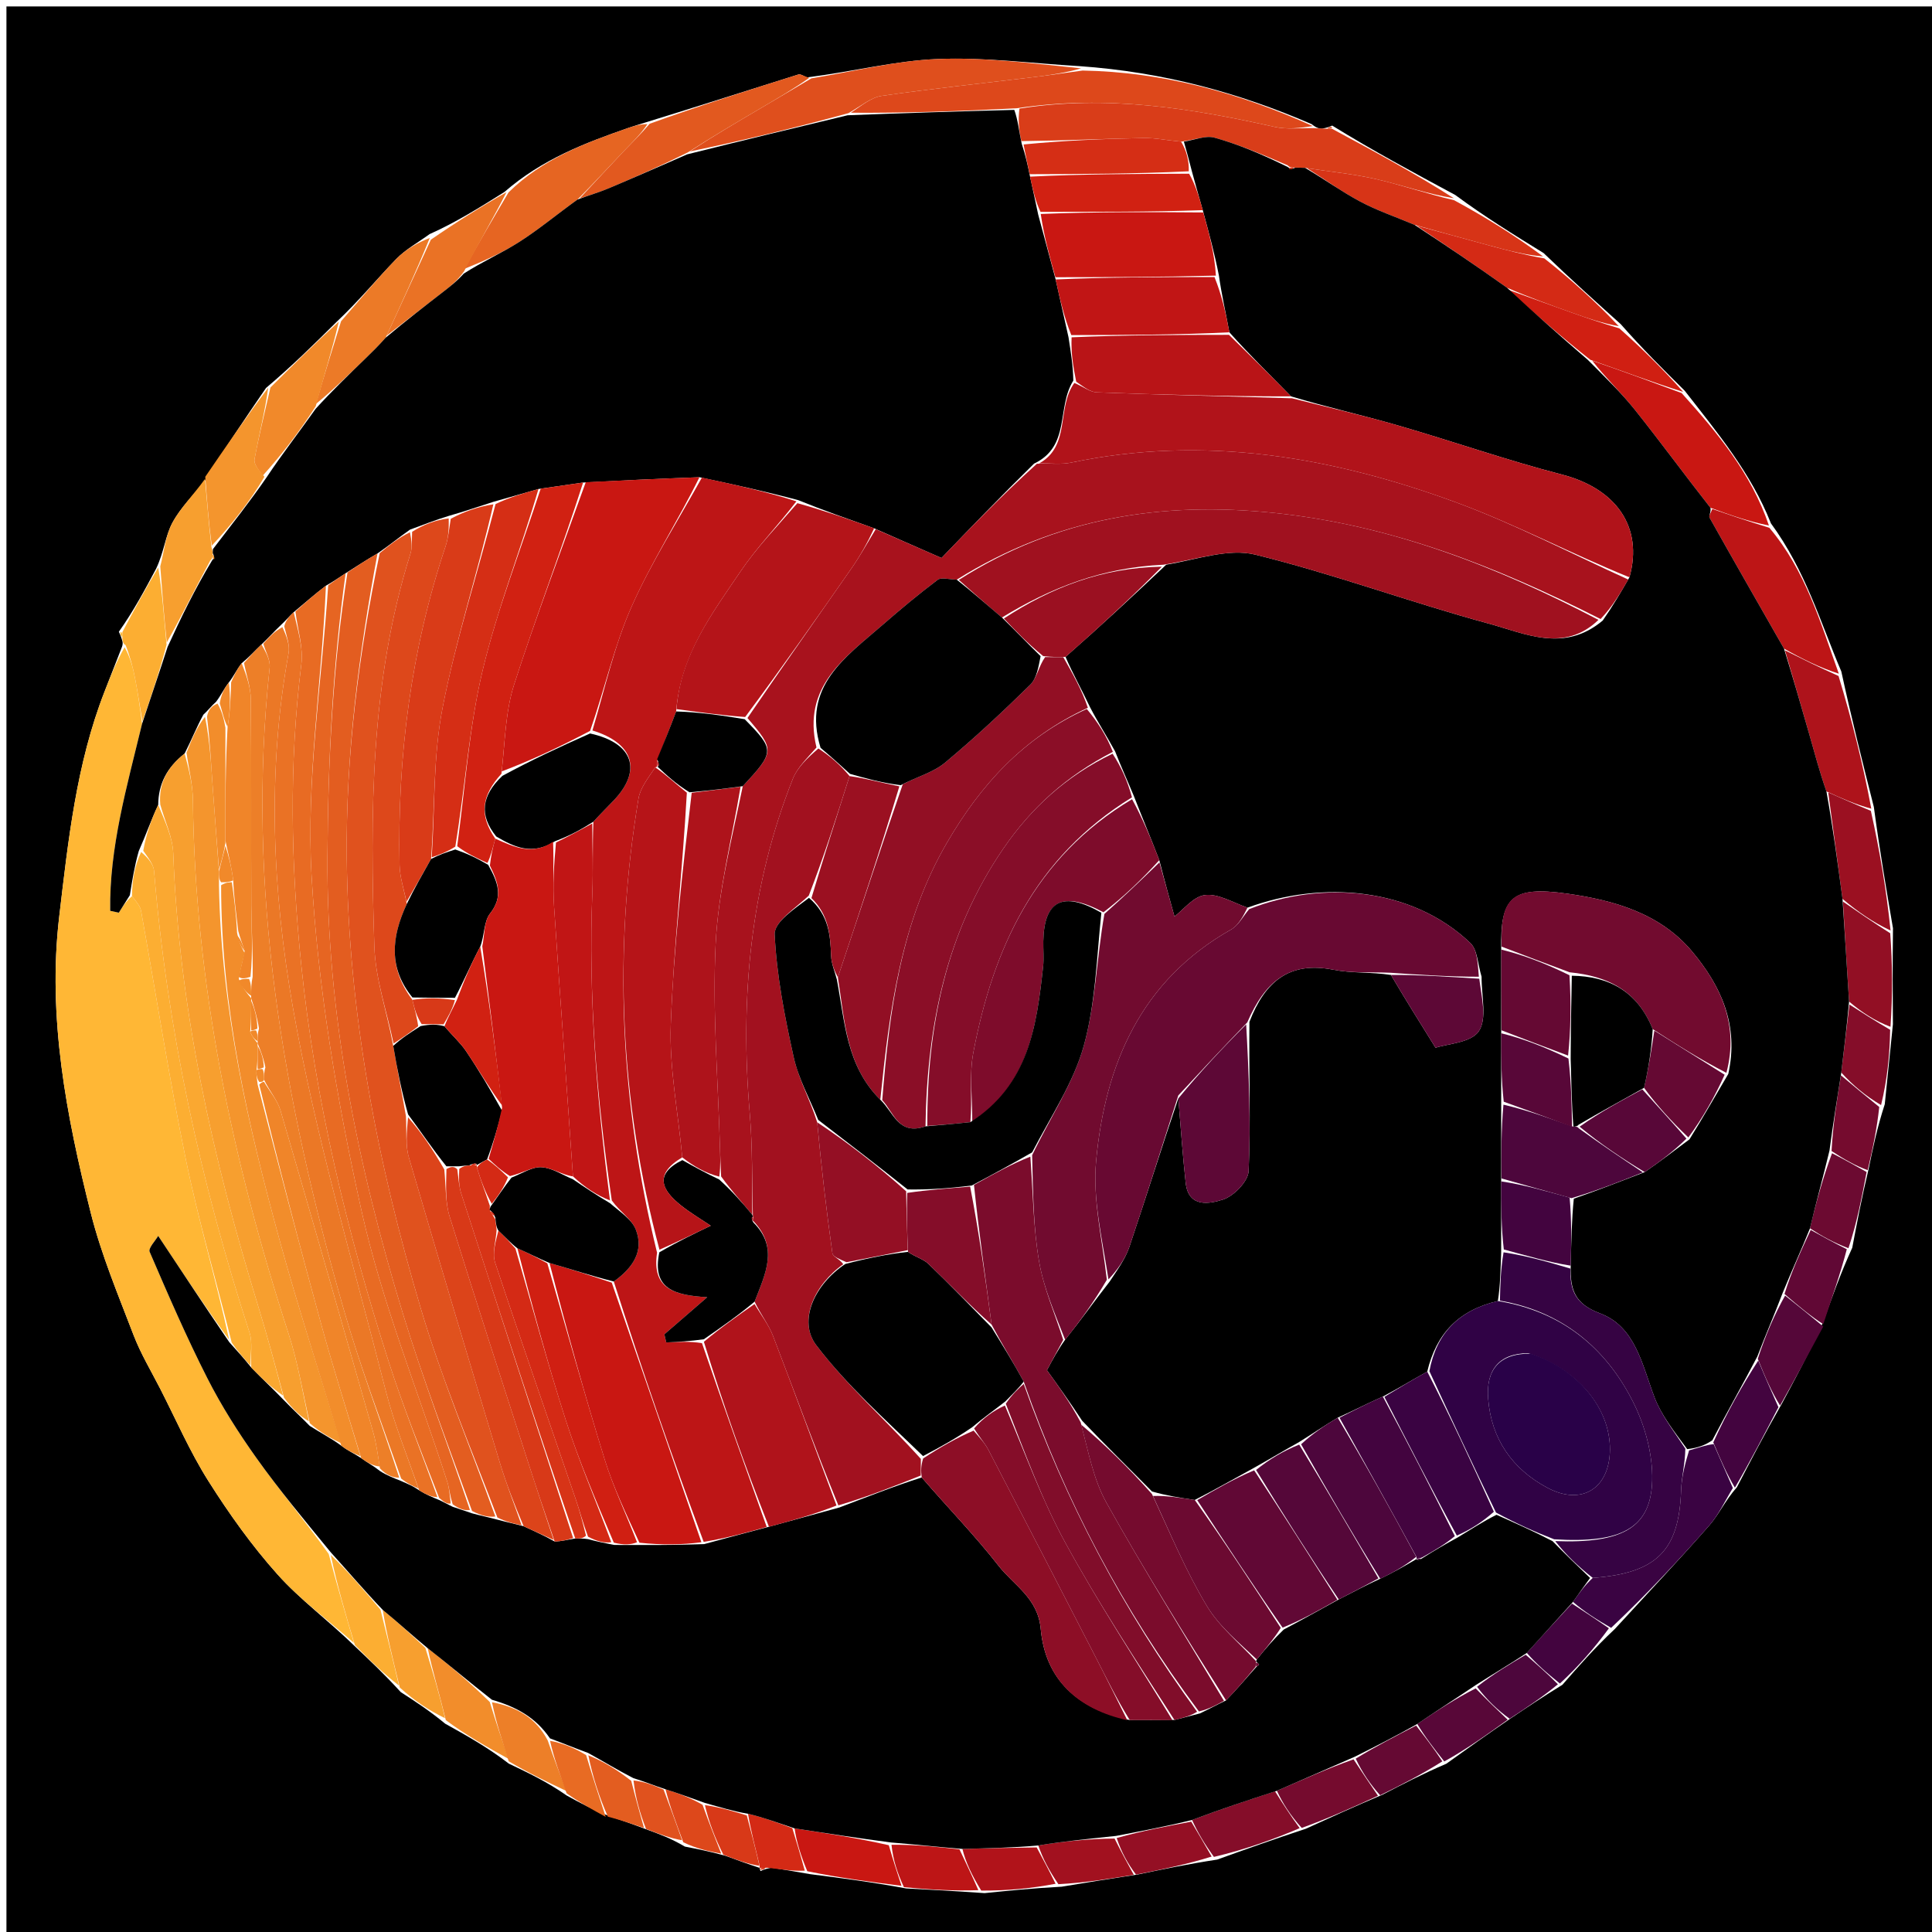 <svg version="1.1" id="Layer_1" xmlns="http://www.w3.org/2000/svg" xmlns:xlink="http://www.w3.org/1999/xlink" x="0px" y="0px"
	 width="100%" viewBox="0 0 300 300" enable-background="new 0 0 300 300" xml:space="preserve">
<path fill="#000000" opacity="1" stroke="none" 
	d="
M301,103 
	C301,169.333 301,235.167 301,301 
	C201,301 101,301 1,301 
	C1,201 1,101 1,1 
	C101,1 201,1 301,1 
	C301,34.833 301,68.667 301,103 
M118.093,290.542 
	C118.438,290.376 118.783,290.211 119.806,290.014 
	C121.532,290.289 123.259,290.565 125.773,291.015 
	C130.512,291.621 135.251,292.226 140.729,293.24 
	C144.482,293.437 148.234,293.635 152.881,293.964 
	C156.581,293.587 160.281,293.21 164.858,292.964 
	C168.589,292.348 172.32,291.732 176.745,291.056 
	C180.597,290.254 184.448,289.451 188.998,288.756 
	C193.367,287.187 197.737,285.618 202.749,283.976 
	C206.49,282.266 210.232,280.556 214.647,278.689 
	C217.76,277.075 220.872,275.462 224.583,273.872 
	C227.758,271.594 230.934,269.317 234.724,266.728 
	C237.143,265.103 239.563,263.477 242.603,261.619 
	C245.088,258.773 247.573,255.926 250.75,252.946 
	C255.65,247.606 260.627,242.333 265.407,236.887 
	C266.903,235.183 267.869,233.015 269.707,230.934 
	C271.856,226.791 274.006,222.648 276.665,217.996 
	C278.817,213.992 280.968,209.987 283.115,205.261 
	C284.446,201.524 285.778,197.787 287.618,193.746 
	C288.361,189.826 289.104,185.906 290.179,181.419 
	C290.819,178.3 291.459,175.182 292.665,171.468 
	C293.052,167.637 293.439,163.806 293.929,159.051 
	C293.897,154.363 293.866,149.674 293.941,144.136 
	C292.906,138.085 291.871,132.033 290.97,125.305 
	C289.259,118.532 287.549,111.76 285.92,104.268 
	C282.68,96.662 280.368,88.606 274.99,81.267 
	C271.917,73.462 266.648,67.162 261.6,60.67 
	C258.345,57.445 255.089,54.22 251.656,50.323 
	C247.789,46.848 243.922,43.374 239.682,39.291 
	C235.139,36.492 230.596,33.694 225.983,30.285 
	C219.6,26.855 213.218,23.425 206.862,19.5 
	C206.535,19.653 206.209,19.806 205.27,19.982 
	C204.863,19.952 204.456,19.921 203.668,19.274 
	C192.312,14.374 180.557,11.18 167.635,10.271 
	C160.281,9.847 152.904,8.865 145.579,9.164 
	C139.021,9.431 132.521,11.11 125.319,12.02 
	C124.861,11.859 124.327,11.456 123.955,11.572 
	C116.281,13.972 108.625,16.431 100.274,19.001 
	C99.376,19.285 98.471,19.547 97.581,19.857 
	C90.839,22.203 84.185,24.715 78.324,29.811 
	C74.568,32.168 70.812,34.525 66.71,36.352 
	C64.963,37.63 63,38.698 61.515,40.23 
	C58.526,43.314 55.797,46.651 52.247,50.001 
	C48.83,53.389 45.412,56.777 41.306,60.244 
	C38.161,64.841 35.016,69.438 31.786,74.693 
	C30.08,76.836 28.044,78.802 26.768,81.176 
	C25.685,83.189 25.48,85.673 24.252,88.29 
	C22.501,91.578 20.749,94.866 18.456,98.096 
	C18.622,98.439 18.788,98.783 19.009,99.577 
	C19.009,99.577 19.164,100.004 18.851,100.669 
	C17.978,102.912 17.107,105.156 16.232,107.398 
	C11.847,118.628 10.586,130.575 9.195,142.338 
	C7.354,157.902 10.303,173.291 14.105,188.377 
	C15.732,194.833 18.346,201.056 20.735,207.299 
	C21.845,210.198 23.474,212.9 24.895,215.678 
	C27.345,220.468 29.5,225.447 32.363,229.978 
	C35.572,235.056 39.104,240.016 43.102,244.485 
	C46.621,248.418 50.978,251.603 55.233,255.757 
	C57.475,257.877 59.718,259.997 62.22,262.741 
	C64.441,264.178 66.663,265.616 69.126,267.653 
	C72.404,269.474 75.682,271.296 79.014,273.858 
	C81.996,275.276 84.978,276.695 88.007,278.815 
	C90.023,279.918 92.04,281.021 94.716,282.05 
	C96.477,282.646 98.238,283.243 100.648,284.166 
	C102.419,284.815 104.19,285.465 106.347,286.737 
	C108.229,287.102 110.111,287.467 112.645,288.164 
	C114.408,288.812 116.17,289.461 117.982,290.051 
	C117.982,290.051 117.906,290.059 118.093,290.542 
z"/>
<path fill="#FFB735" opacity="1" stroke="none" 
	d="
M54.964,255.118 
	C50.978,251.603 46.621,248.418 43.102,244.485 
	C39.104,240.016 35.572,235.056 32.363,229.978 
	C29.5,225.447 27.345,220.468 24.895,215.678 
	C23.474,212.9 21.845,210.198 20.735,207.299 
	C18.346,201.056 15.732,194.833 14.105,188.377 
	C10.303,173.291 7.354,157.902 9.195,142.338 
	C10.586,130.575 11.847,118.628 16.232,107.398 
	C17.107,105.156 17.978,102.912 19.345,100.507 
	C20.226,102.032 20.661,103.709 20.987,105.407 
	C21.41,107.609 21.745,109.828 22.06,112.39 
	C19.684,122.214 16.964,131.635 17.111,141.43 
	C17.557,141.526 18.004,141.623 18.45,141.719 
	C19.022,140.814 19.593,139.91 20.496,139.167 
	C21.199,140.035 21.774,140.705 21.909,141.455 
	C24.235,154.346 26.239,167.302 28.878,180.128 
	C30.815,189.543 33.569,198.791 35.589,208.054 
	C31.74,202.745 28.263,197.495 24.563,191.911 
	C24.146,192.65 22.995,193.816 23.239,194.383 
	C26.083,200.992 28.945,207.607 32.202,214.017 
	C34.387,218.317 37.001,222.44 39.802,226.373 
	C43.348,231.353 47.279,236.06 51.039,241.291 
	C52.345,246.17 53.655,250.644 54.964,255.118 
z"/>
<path fill="#D93D19" opacity="1" stroke="none" 
	d="
M206.835,19.995 
	C213.218,23.425 219.6,26.855 225.761,30.786 
	C221.627,30.118 217.759,28.76 213.79,27.838 
	C210.237,27.013 206.573,26.669 202.653,26.067 
	C201.935,26.027 201.523,26.035 200.876,26.026 
	C200.641,26.01 200.169,25.989 199.98,25.684 
	C196.074,24.013 192.413,22.448 188.611,21.384 
	C187.186,20.986 185.435,21.755 183.405,21.994 
	C181.177,21.795 179.371,21.396 177.574,21.432 
	C171.346,21.556 165.121,21.831 158.606,21.915 
	C158.198,20.225 158.078,18.668 158.295,16.862 
	C171.967,14.697 184.973,16.816 197.939,19.707 
	C199.892,20.143 202.008,19.848 204.049,19.891 
	C204.456,19.921 204.863,19.952 205.814,19.981 
	C206.359,19.98 206.835,19.995 206.835,19.995 
z"/>
<path fill="#DD481B" opacity="1" stroke="none" 
	d="
M203.859,19.583 
	C202.008,19.848 199.892,20.143 197.939,19.707 
	C184.973,16.816 171.967,14.697 157.835,16.814 
	C148.692,17.289 140.344,17.56 132.122,17.506 
	C133.804,16.387 135.29,15.118 136.925,14.884 
	C144.715,13.768 152.546,12.943 160.36,11.994 
	C162.946,11.68 165.525,11.302 168.108,10.953 
	C180.557,11.18 192.312,14.374 203.859,19.583 
z"/>
<path fill="#DF4F1D" opacity="1" stroke="none" 
	d="
M167.871,10.612 
	C165.525,11.302 162.946,11.68 160.36,11.994 
	C152.546,12.943 144.715,13.768 136.925,14.884 
	C135.29,15.118 133.804,16.387 131.743,17.571 
	C123.156,19.92 115.074,21.876 107.106,23.522 
	C110.872,21.065 114.525,18.921 118.176,16.773 
	C120.784,15.239 123.389,13.701 125.995,12.165 
	C132.521,11.11 139.021,9.431 145.579,9.164 
	C152.904,8.865 160.281,9.847 167.871,10.612 
z"/>
<path fill="#C91712" opacity="1" stroke="none" 
	d="
M261.124,61.038 
	C266.648,67.162 271.917,73.462 274.678,81.605 
	C271.54,80.974 268.713,80.005 265.596,78.847 
	C261.5,73.636 257.782,68.542 253.849,63.619 
	C251.705,60.935 249.196,58.542 247.251,56.018 
	C252.142,57.692 256.633,59.365 261.124,61.038 
z"/>
<path fill="#BD1516" opacity="1" stroke="none" 
	d="
M265.886,79.036 
	C268.713,80.005 271.54,80.974 274.745,81.956 
	C280.368,88.606 282.68,96.662 285.529,104.608 
	C282.482,103.627 279.827,102.306 277.02,100.715 
	C273.051,93.764 269.223,87.09 265.458,80.381 
	C265.301,80.101 265.73,79.492 265.886,79.036 
z"/>
<path fill="#3A0342" opacity="1" stroke="none" 
	d="
M269.078,231.059 
	C267.869,233.015 266.903,235.183 265.407,236.887 
	C260.627,242.333 255.65,247.606 250.177,252.771 
	C247.768,251.397 245.931,250.2 244.254,248.74 
	C245.243,247.327 246.074,246.175 247.324,245.016 
	C257.294,244.289 260.718,240.735 261.04,231.449 
	C261.113,229.339 261.661,227.245 262.281,225.215 
	C263.698,224.83 264.825,224.373 266.101,224.245 
	C267.193,226.735 268.136,228.897 269.078,231.059 
z"/>
<path fill="#E66522" opacity="1" stroke="none" 
	d="
M78.961,29.883 
	C84.185,24.715 90.839,22.203 97.581,19.857 
	C98.471,19.547 99.376,19.285 100.539,19.271 
	C99.525,20.811 98.215,22.052 96.974,23.359 
	C94.626,25.829 92.317,28.338 89.678,30.982 
	C86.463,33.297 83.67,35.629 80.629,37.571 
	C77.909,39.308 74.915,40.614 72.092,41.755 
	C74.415,37.561 76.688,33.722 78.961,29.883 
z"/>
<path fill="#E2591F" opacity="1" stroke="none" 
	d="
M89.992,30.831 
	C92.317,28.338 94.626,25.829 96.974,23.359 
	C98.215,22.052 99.525,20.811 100.885,19.21 
	C108.625,16.431 116.281,13.972 123.955,11.572 
	C124.327,11.456 124.861,11.859 125.657,12.093 
	C123.389,13.701 120.784,15.239 118.176,16.773 
	C114.525,18.921 110.872,21.065 106.815,23.657 
	C102.447,25.823 98.494,27.571 94.51,29.246 
	C93.042,29.863 91.5,30.307 89.992,30.831 
z"/>
<path fill="#AE131B" opacity="1" stroke="none" 
	d="
M277.172,100.986 
	C279.827,102.306 282.482,103.627 285.488,104.968 
	C287.549,111.76 289.259,118.532 290.572,125.568 
	C288.078,124.903 285.982,123.974 283.607,122.888 
	C282.525,119.792 281.746,116.847 280.914,113.917 
	C279.687,109.601 278.421,105.296 277.172,100.986 
z"/>
<path fill="#D73417" opacity="1" stroke="none" 
	d="
M202.958,26.113 
	C206.573,26.669 210.237,27.013 213.79,27.838 
	C217.759,28.76 221.627,30.118 225.795,31.091 
	C230.596,33.694 235.139,36.492 239.603,39.814 
	C236.755,39.594 233.985,38.856 231.218,38.106 
	C227.46,37.087 223.704,36.057 219.626,34.903 
	C216.595,33.631 213.784,32.676 211.2,31.296 
	C208.345,29.772 205.697,27.858 202.958,26.113 
z"/>
<path fill="#EC7A27" opacity="1" stroke="none" 
	d="
M52.96,49.883 
	C55.797,46.651 58.526,43.314 61.515,40.23 
	C63,38.698 64.963,37.63 66.734,36.951 
	C64.518,42.405 62.278,47.261 59.89,52.432 
	C58.745,53.721 57.751,54.698 56.75,55.667 
	C54.184,58.15 51.615,60.631 49.058,62.721 
	C50.366,58.181 51.663,54.032 52.96,49.883 
z"/>
<path fill="#9B1021" opacity="1" stroke="none" 
	d="
M283.887,123.044 
	C285.982,123.974 288.078,124.903 290.505,125.907 
	C291.871,132.033 292.906,138.085 293.565,144.488 
	C290.848,143.224 288.507,141.607 286.103,139.576 
	C285.322,133.789 284.604,128.417 283.887,123.044 
z"/>
<path fill="#D42A15" opacity="1" stroke="none" 
	d="
M219.947,35.032 
	C223.704,36.057 227.46,37.087 231.218,38.106 
	C233.985,38.856 236.755,39.594 239.789,40.118 
	C243.922,43.374 247.789,46.848 251.365,50.654 
	C248.783,50.19 246.488,49.408 244.203,48.596 
	C240.857,47.406 237.52,46.195 234.011,44.681 
	C229.211,41.257 224.579,38.145 219.947,35.032 
z"/>
<path fill="#F1892A" opacity="1" stroke="none" 
	d="
M52.604,49.942 
	C51.663,54.032 50.366,58.181 49.024,63.088 
	C46.362,67.217 43.743,70.589 40.796,73.863 
	C40.129,72.941 39.383,72.04 39.52,71.303 
	C40.219,67.567 41.147,63.874 41.994,60.166 
	C45.412,56.777 48.83,53.389 52.604,49.942 
z"/>
<path fill="#EA7225" opacity="1" stroke="none" 
	d="
M60.038,52.116 
	C62.278,47.261 64.518,42.405 66.907,37.216 
	C70.812,34.525 74.568,32.168 78.643,29.847 
	C76.688,33.722 74.415,37.561 72.058,42.132 
	C70.96,43.653 69.946,44.442 68.93,45.229 
	C65.966,47.525 63.002,49.821 60.038,52.116 
z"/>
<path fill="#F4952D" opacity="1" stroke="none" 
	d="
M41.65,60.205 
	C41.147,63.874 40.219,67.567 39.52,71.303 
	C39.383,72.04 40.129,72.941 41.063,74.032 
	C38.813,77.877 35.967,81.458 32.88,84.735 
	C32.383,80.967 32.127,77.501 31.872,74.036 
	C35.016,69.438 38.161,64.841 41.65,60.205 
z"/>
<path fill="#C91712" opacity="1" stroke="none" 
	d="
M139.989,292.831 
	C135.251,292.226 130.512,291.621 125.357,290.564 
	C124.304,288.033 123.667,285.953 123.386,283.916 
	C128.491,284.696 133.239,285.434 138.012,286.524 
	C138.687,288.862 139.338,290.846 139.989,292.831 
z"/>
<path fill="#F79F2F" opacity="1" stroke="none" 
	d="
M31.829,74.364 
	C32.127,77.501 32.383,80.967 32.835,84.948 
	C33.031,85.465 33.039,85.9 33.023,86.129 
	C33.007,86.358 32.992,86.817 32.674,86.995 
	C30.254,91.486 28.151,95.799 25.896,99.756 
	C25.457,95.582 25.172,91.766 24.887,87.949 
	C25.48,85.673 25.685,83.189 26.768,81.176 
	C28.044,78.802 30.08,76.836 31.829,74.364 
z"/>
<path fill="#D01F12" opacity="1" stroke="none" 
	d="
M234.179,44.993 
	C237.52,46.195 240.857,47.406 244.203,48.596 
	C246.488,49.408 248.783,50.19 251.453,50.99 
	C255.089,54.22 258.345,57.445 261.362,60.854 
	C256.633,59.365 252.142,57.692 246.948,55.87 
	C242.222,52.145 238.201,48.569 234.179,44.993 
z"/>
<path fill="#920F24" opacity="1" stroke="none" 
	d="
M286.166,139.991 
	C288.507,141.607 290.848,143.224 293.512,144.913 
	C293.866,149.674 293.897,154.363 293.555,159.44 
	C291.179,158.546 289.178,157.264 287.124,155.523 
	C286.77,150.039 286.468,145.015 286.166,139.991 
z"/>
<path fill="#43043F" opacity="1" stroke="none" 
	d="
M269.393,230.997 
	C268.136,228.897 267.193,226.735 266.037,223.974 
	C268.199,219.219 270.574,215.063 273.022,211.264 
	C274.115,213.916 275.135,216.21 276.155,218.505 
	C274.006,222.648 271.856,226.791 269.393,230.997 
z"/>
<path fill="#750B2E" opacity="1" stroke="none" 
	d="
M213.973,278.846 
	C210.232,280.556 206.49,282.266 202.132,283.839 
	C200.338,281.853 199.162,280.005 198.281,278.071 
	C202.393,276.29 206.21,274.594 210.181,273.19 
	C211.548,275.271 212.761,277.058 213.973,278.846 
z"/>
<path fill="#850D29" opacity="1" stroke="none" 
	d="
M197.985,278.156 
	C199.162,280.005 200.338,281.853 201.811,283.876 
	C197.737,285.618 193.367,287.187 188.494,288.341 
	C186.984,286.239 185.978,284.553 185.105,282.604 
	C189.486,280.946 193.736,279.551 197.985,278.156 
z"/>
<path fill="#FCAE32" opacity="1" stroke="none" 
	d="
M24.57,88.12 
	C25.172,91.766 25.457,95.582 25.866,100.107 
	C24.699,104.556 23.409,108.297 22.118,112.039 
	C21.745,109.828 21.41,107.609 20.987,105.407 
	C20.661,103.709 20.226,102.032 19.502,100.175 
	C19.164,100.004 19.009,99.577 18.997,99.109 
	C18.984,98.641 18.997,98.154 18.997,98.154 
	C20.749,94.866 22.501,91.578 24.57,88.12 
z"/>
<path fill="#550739" opacity="1" stroke="none" 
	d="
M276.41,218.251 
	C275.135,216.21 274.115,213.916 272.95,210.994 
	C274.168,207.253 275.531,204.141 277.188,201.181 
	C279.361,202.884 281.241,204.433 283.12,205.982 
	C280.968,209.987 278.817,213.992 276.41,218.251 
z"/>
<path fill="#6C0A31" opacity="1" stroke="none" 
	d="
M289.847,181.986 
	C289.104,185.906 288.361,189.826 287.026,193.826 
	C284.678,192.933 282.922,191.96 281.054,190.731 
	C282.013,186.647 283.085,182.821 284.476,179.071 
	C286.479,180.093 288.163,181.039 289.847,181.986 
z"/>
<path fill="#F28D2B" opacity="1" stroke="none" 
	d="
M78.96,273.118 
	C75.682,271.296 72.404,269.474 69.225,267.102 
	C68.232,262.996 67.14,259.441 66.418,255.937 
	C69.871,258.625 72.955,261.262 76.05,264.279 
	C77.027,267.479 77.993,270.298 78.96,273.118 
z"/>
<path fill="#A2111F" opacity="1" stroke="none" 
	d="
M176.052,291.117 
	C172.32,291.732 168.589,292.348 164.347,292.575 
	C162.883,290.412 161.929,288.639 161.231,286.563 
	C165.321,285.893 169.154,285.527 173.068,285.487 
	C174.117,287.581 175.084,289.349 176.052,291.117 
z"/>
<path fill="#940F24" opacity="1" stroke="none" 
	d="
M176.399,291.086 
	C175.084,289.349 174.117,287.581 173.399,285.404 
	C177.423,284.285 181.198,283.575 184.972,282.866 
	C185.978,284.553 186.984,286.239 188.145,288.287 
	C184.448,289.451 180.597,290.254 176.399,291.086 
z"/>
<path fill="#610835" opacity="1" stroke="none" 
	d="
M281.167,190.988 
	C282.922,191.96 284.678,192.933 286.771,193.977 
	C285.778,197.787 284.446,201.524 283.117,205.622 
	C281.241,204.433 279.361,202.884 277.099,200.93 
	C278.199,197.346 279.683,194.167 281.167,190.988 
z"/>
<path fill="#850D29" opacity="1" stroke="none" 
	d="
M287.177,155.982 
	C289.178,157.264 291.179,158.546 293.503,159.902 
	C293.439,163.806 293.052,167.637 292.092,171.593 
	C289.633,170.138 287.747,168.559 285.913,166.547 
	C286.369,162.737 286.773,159.36 287.177,155.982 
z"/>
<path fill="#F79F2F" opacity="1" stroke="none" 
	d="
M66.049,255.886 
	C67.14,259.441 68.232,262.996 69.103,266.803 
	C66.663,265.616 64.441,264.178 62.08,262.045 
	C60.986,257.551 60.032,253.751 59.432,249.983 
	C61.873,251.971 63.961,253.928 66.049,255.886 
z"/>
<path fill="#580738" opacity="1" stroke="none" 
	d="
M234.109,267.04 
	C230.934,269.317 227.758,271.594 224.266,273.515 
	C222.598,271.421 221.247,269.682 220.077,267.698 
	C223.166,265.595 226.074,263.737 229.142,262.17 
	C230.904,263.987 232.507,265.513 234.109,267.04 
z"/>
<path fill="#43043F" opacity="1" stroke="none" 
	d="
M244.095,249.002 
	C245.931,250.2 247.768,251.397 249.831,252.837 
	C247.573,255.926 245.088,258.773 242.222,261.416 
	C240.198,259.791 238.555,258.37 237.085,256.666 
	C239.537,253.923 241.816,251.463 244.095,249.002 
z"/>
<path fill="#B1131A" opacity="1" stroke="none" 
	d="
M160.975,286.866 
	C161.929,288.639 162.883,290.412 163.909,292.509 
	C160.281,293.21 156.581,293.587 152.367,293.569 
	C150.899,291.172 149.944,289.17 149.446,287.102 
	C153.593,286.979 157.284,286.923 160.975,286.866 
z"/>
<path fill="#750B2E" opacity="1" stroke="none" 
	d="
M285.862,166.979 
	C287.747,168.559 289.633,170.138 291.808,171.891 
	C291.459,175.182 290.819,178.3 290.013,181.702 
	C288.163,181.039 286.479,180.093 284.402,178.733 
	C284.626,174.54 285.244,170.76 285.862,166.979 
z"/>
<path fill="#BD1516" opacity="1" stroke="none" 
	d="
M148.989,287.168 
	C149.944,289.17 150.899,291.172 151.92,293.503 
	C148.234,293.635 144.482,293.437 140.359,293.036 
	C139.338,290.846 138.687,288.862 138.431,286.457 
	C142.214,286.414 145.601,286.791 148.989,287.168 
z"/>
<path fill="#ED7F28" opacity="1" stroke="none" 
	d="
M78.987,273.488 
	C77.993,270.298 77.027,267.479 76.396,264.319 
	C80.154,265.031 83.17,266.654 85.052,270.259 
	C86.028,273.126 86.994,275.62 87.96,278.113 
	C84.978,276.695 81.996,275.276 78.987,273.488 
z"/>
<path fill="#650933" opacity="1" stroke="none" 
	d="
M219.896,267.943 
	C221.247,269.682 222.598,271.421 223.967,273.504 
	C220.872,275.462 217.76,277.075 214.31,278.767 
	C212.761,277.058 211.548,275.271 210.516,273.082 
	C213.762,271.101 216.829,269.522 219.896,267.943 
z"/>
<path fill="#4D063C" opacity="1" stroke="none" 
	d="
M236.912,256.949 
	C238.555,258.37 240.198,259.791 241.911,261.532 
	C239.563,263.477 237.143,265.103 234.416,266.884 
	C232.507,265.513 230.904,263.987 229.356,261.922 
	C231.91,259.905 234.411,258.427 236.912,256.949 
z"/>
<path fill="#FCAE32" opacity="1" stroke="none" 
	d="
M59.079,249.952 
	C60.032,253.751 60.986,257.551 61.949,261.734 
	C59.718,259.997 57.475,257.877 55.099,255.437 
	C53.655,250.644 52.345,246.17 51.359,241.45 
	C54.149,244.12 56.614,247.036 59.079,249.952 
z"/>
<path fill="#E86B23" opacity="1" stroke="none" 
	d="
M87.984,278.464 
	C86.994,275.62 86.028,273.126 85.411,270.31 
	C87.503,270.715 89.245,271.441 91.014,272.534 
	C92.046,275.975 93.051,279.05 94.056,282.125 
	C92.04,281.021 90.023,279.918 87.984,278.464 
z"/>
<path fill="#D42A15" opacity="1" stroke="none" 
	d="
M123.029,283.873 
	C123.667,285.953 124.304,288.033 124.963,290.476 
	C123.259,290.565 121.532,290.289 119.161,290.023 
	C118.313,290.042 118.11,290.05 117.906,290.059 
	C117.906,290.059 117.982,290.051 117.953,289.692 
	C117.269,286.855 116.615,284.376 116.151,281.642 
	C118.572,282.215 120.8,283.044 123.029,283.873 
z"/>
<path fill="#DD481B" opacity="1" stroke="none" 
	d="
M111.993,287.833 
	C110.111,287.467 108.229,287.102 106.101,286.064 
	C104.916,282.887 103.977,280.385 103.347,277.84 
	C105.45,278.494 107.244,279.189 109.089,280.242 
	C110.091,283.011 111.042,285.422 111.993,287.833 
z"/>
<path fill="#E35D20" opacity="1" stroke="none" 
	d="
M94.386,282.087 
	C93.051,279.05 92.046,275.975 91.356,272.567 
	C93.778,273.544 95.886,274.855 98.018,276.529 
	C98.695,279.207 99.347,281.523 99.999,283.839 
	C98.238,283.243 96.477,282.646 94.386,282.087 
z"/>
<path fill="#D83918" opacity="1" stroke="none" 
	d="
M112.319,287.998 
	C111.042,285.422 110.091,283.011 109.457,280.299 
	C111.836,280.631 113.898,281.264 115.96,281.898 
	C116.615,284.376 117.269,286.855 117.928,289.721 
	C116.17,289.461 114.408,288.812 112.319,287.998 
z"/>
<path fill="#E0521E" opacity="1" stroke="none" 
	d="
M100.324,284.002 
	C99.347,281.523 98.695,279.207 98.37,276.468 
	C100.144,276.657 101.591,277.27 103.038,277.882 
	C103.977,280.385 104.916,282.887 105.908,285.752 
	C104.19,285.465 102.419,284.815 100.324,284.002 
z"/>
<path fill="#DD481B" opacity="1" stroke="none" 
	d="
M206.848,19.748 
	C206.835,19.995 206.359,19.98 206.121,19.969 
	C206.209,19.806 206.535,19.653 206.848,19.748 
z"/>
<path fill="#FFB735" opacity="1" stroke="none" 
	d="
M18.727,98.125 
	C18.997,98.154 18.984,98.641 18.969,98.884 
	C18.788,98.783 18.622,98.439 18.727,98.125 
z"/>
<path fill="#D83918" opacity="1" stroke="none" 
	d="
M117.999,290.3 
	C118.11,290.05 118.313,290.042 118.822,290.039 
	C118.783,290.211 118.438,290.376 117.999,290.3 
z"/>
<path fill="#000000" opacity="1" stroke="none" 
	d="
M22.06,112.39 
	C23.409,108.297 24.699,104.556 26.019,100.463 
	C28.151,95.799 30.254,91.486 32.931,87.026 
	C33.35,86.553 33.195,86.227 33.039,85.9 
	C33.039,85.9 33.031,85.465 33.076,85.252 
	C35.967,81.458 38.813,77.877 41.392,74.128 
	C43.743,70.589 46.362,67.217 49.013,63.479 
	C51.615,60.631 54.184,58.15 56.75,55.667 
	C57.751,54.698 58.745,53.721 59.89,52.432 
	C63.002,49.821 65.966,47.525 68.93,45.229 
	C69.946,44.442 70.96,43.653 72.009,42.487 
	C74.915,40.614 77.909,39.308 80.629,37.571 
	C83.67,35.629 86.463,33.297 89.678,30.982 
	C91.5,30.307 93.042,29.863 94.51,29.246 
	C98.494,27.571 102.447,25.823 106.702,23.968 
	C115.074,21.876 123.156,19.92 131.616,17.898 
	C140.344,17.56 148.692,17.289 157.499,17.064 
	C158.078,18.668 158.198,20.225 158.646,22.297 
	C159.278,24.225 159.582,25.637 159.945,27.429 
	C160.394,29.534 160.783,31.258 161.208,33.311 
	C162.123,36.776 163.003,39.911 163.92,43.395 
	C164.598,46.509 165.237,49.275 165.921,52.387 
	C166.294,54.789 166.623,56.844 166.665,59.099 
	C164.036,63.287 166.289,69.263 160.566,71.993 
	C155.317,77.152 150.414,82.256 146.199,86.644 
	C142.153,84.871 139.07,83.521 135.737,82.037 
	C131.692,80.586 127.898,79.268 123.958,77.666 
	C118.87,76.309 113.929,75.238 108.608,74.105 
	C102.472,74.321 96.715,74.599 90.546,74.926 
	C88.077,75.278 86.018,75.58 83.611,75.932 
	C81.162,76.615 79.063,77.248 76.621,77.92 
	C74.184,78.694 72.09,79.43 69.678,80.108 
	C67.571,80.756 65.783,81.461 63.66,82.242 
	C61.871,83.507 60.415,84.697 58.62,85.943 
	C56.84,86.962 55.399,87.924 53.671,89.012 
	C52.575,89.722 51.768,90.305 50.611,90.944 
	C48.798,92.317 47.334,93.635 45.602,95.061 
	C44.854,95.762 44.375,96.354 43.609,97.065 
	C42.512,98.106 41.7,99.029 40.602,100.07 
	C39.507,101.108 38.699,102.029 37.527,102.982 
	C36.74,103.994 36.315,104.972 35.527,105.982 
	C34.74,106.992 34.315,107.969 33.551,108.975 
	C32.772,109.651 32.332,110.299 31.579,110.975 
	C30.497,112.964 29.728,114.925 28.667,117.01 
	C25.941,119.173 24.591,121.694 24.567,124.981 
	C23.458,127.326 22.67,129.64 21.55,132.145 
	C20.867,134.559 20.516,136.782 20.165,139.005 
	C19.593,139.91 19.022,140.814 18.45,141.719 
	C18.004,141.623 17.557,141.526 17.111,141.43 
	C16.964,131.635 19.684,122.214 22.06,112.39 
z"/>
<path fill="#000000" opacity="1" stroke="none" 
	d="
M103.347,277.84 
	C101.591,277.27 100.144,276.657 98.345,276.106 
	C95.886,274.855 93.778,273.544 91.328,272.2 
	C89.245,271.441 87.503,270.715 85.402,269.937 
	C83.17,266.654 80.154,265.031 76.386,263.938 
	C72.955,261.262 69.871,258.625 66.418,255.937 
	C63.961,253.928 61.873,251.971 59.432,249.983 
	C56.614,247.036 54.149,244.12 51.363,241.045 
	C47.279,236.06 43.348,231.353 39.802,226.373 
	C37.001,222.44 34.387,218.317 32.202,214.017 
	C28.945,207.607 26.083,200.992 23.239,194.383 
	C22.995,193.816 24.146,192.65 24.563,191.911 
	C28.263,197.495 31.74,202.745 35.605,208.415 
	C36.958,209.907 37.923,210.979 39.018,212.354 
	C40.751,214.143 42.355,215.629 44.09,217.425 
	C45.466,218.862 46.713,219.989 48.099,221.414 
	C49.812,222.512 51.386,223.312 52.987,224.477 
	C53.997,225.267 54.98,225.693 56.086,226.416 
	C57.126,227.182 58.042,227.65 58.987,228.408 
	C60.01,229.077 61.004,229.455 62.299,229.975 
	C63.388,230.45 64.175,230.784 65.076,231.403 
	C66.124,232.07 67.059,232.452 68.263,232.948 
	C69.021,233.321 69.509,233.578 70.301,233.977 
	C71.401,234.358 72.199,234.596 73.321,234.994 
	C74.761,235.379 75.876,235.605 77.316,235.992 
	C78.759,236.38 79.877,236.607 81.309,236.99 
	C83.071,237.803 84.521,238.46 86.124,239.36 
	C87.183,239.346 88.089,239.089 89.327,238.894 
	C90.105,238.916 90.551,238.875 91.319,238.997 
	C92.758,239.385 93.876,239.609 95.39,239.899 
	C96.854,239.923 97.922,239.88 99.363,239.906 
	C102.819,239.925 105.902,239.876 109.337,239.769 
	C112.811,238.841 115.933,237.972 119.4,237.072 
	C123.181,236.061 126.617,235.082 130.339,234.08 
	C134.742,232.411 138.858,230.766 143.126,229.42 
	C147.225,234.167 151.393,238.442 155.044,243.121 
	C157.43,246.179 161.168,248.13 161.601,252.921 
	C162.319,260.848 167.365,265.406 175.422,267.085 
	C177.884,267.073 179.97,267.088 182.368,267.074 
	C183.806,266.729 184.932,266.413 186.344,266.051 
	C187.773,265.37 188.915,264.735 190.378,264.039 
	C192.127,262.251 193.555,260.525 195.152,258.762 
	C195.387,258.632 195.528,258.481 195.506,258.453 
	C195.373,258.277 195.203,258.128 195.027,257.979 
	C195.009,257.988 195.049,257.962 195.159,257.683 
	C196.531,255.961 197.791,254.518 199.337,253.035 
	C202.304,251.467 204.986,249.939 207.882,248.359 
	C210.08,247.235 212.064,246.163 214.324,245.143 
	C216.389,244.162 218.178,243.128 219.984,242.067 
	C220.001,242.039 219.936,242.044 220.036,242.197 
	C220.388,242.233 220.638,242.115 221.051,241.832 
	C222.803,240.729 224.392,239.791 226.29,238.769 
	C228.413,237.487 230.227,236.288 232.375,235.215 
	C235.441,236.568 238.173,237.796 241.077,239.306 
	C243.134,241.4 245.02,243.212 246.905,245.023 
	C246.074,246.175 245.243,247.327 244.254,248.74 
	C241.816,251.463 239.537,253.923 237.085,256.666 
	C234.411,258.427 231.91,259.905 229.195,261.631 
	C226.074,263.737 223.166,265.595 220.077,267.698 
	C216.829,269.522 213.762,271.101 210.361,272.789 
	C206.21,274.594 202.393,276.29 198.281,278.071 
	C193.736,279.551 189.486,280.946 185.105,282.604 
	C181.198,283.575 177.423,284.285 173.318,285.078 
	C169.154,285.527 165.321,285.893 161.231,286.563 
	C157.284,286.923 153.593,286.979 149.446,287.102 
	C145.601,286.791 142.214,286.414 138.407,286.104 
	C133.239,285.434 128.491,284.696 123.386,283.916 
	C120.8,283.044 118.572,282.215 116.151,281.642 
	C113.898,281.264 111.836,280.631 109.406,279.941 
	C107.244,279.189 105.45,278.494 103.347,277.84 
z"/>
<path fill="#FCAE32" opacity="1" stroke="none" 
	d="
M38.889,212.05 
	C37.923,210.979 36.958,209.907 35.976,208.474 
	C33.569,198.791 30.815,189.543 28.878,180.128 
	C26.239,167.302 24.235,154.346 21.909,141.455 
	C21.774,140.705 21.199,140.035 20.496,139.167 
	C20.516,136.782 20.867,134.559 21.912,132.298 
	C23.063,133.265 23.843,134.243 23.928,135.279 
	C25.944,159.775 31.162,183.595 38.752,206.939 
	C39.258,208.493 38.864,210.34 38.889,212.05 
z"/>
<path fill="#000000" opacity="1" stroke="none" 
	d="
M285.913,166.547 
	C285.244,170.76 284.626,174.54 284.082,178.658 
	C283.085,182.821 282.013,186.647 281.054,190.731 
	C279.683,194.167 278.199,197.346 276.805,200.776 
	C275.531,204.141 274.168,207.253 272.877,210.636 
	C270.574,215.063 268.199,219.219 265.888,223.647 
	C264.825,224.373 263.698,224.83 261.989,225.021 
	C259.881,222.174 257.964,219.741 256.911,216.979 
	C254.994,211.948 253.962,206.006 248.452,203.937 
	C244.575,202.48 243.788,200.361 243.899,196.531 
	C243.993,192.732 244.045,189.388 244.38,186.129 
	C248.142,184.826 251.622,183.437 255.392,182.004 
	C257.802,180.34 259.922,178.72 262.339,176.917 
	C264.456,173.509 266.276,170.285 268.367,166.765 
	C270.046,159.176 267.243,153.114 262.758,147.752 
	C257.779,141.8 250.564,139.789 243.41,138.773 
	C234.663,137.529 232.958,139.358 233.11,147.45 
	C233.09,151.937 233.126,155.962 233.108,160.444 
	C233.087,164.266 233.119,167.632 233.105,171.456 
	C233.089,175.605 233.12,179.296 233.103,183.444 
	C233.085,187.264 233.114,190.626 233.102,194.431 
	C233.01,197.237 232.96,199.601 232.589,202.018 
	C226.487,203.458 223.038,207.062 221.621,212.985 
	C219.182,214.337 217.074,215.62 214.728,216.86 
	C212.326,217.927 210.162,219.036 207.717,220.141 
	C205.612,221.392 203.788,222.647 201.668,223.958 
	C199.24,225.305 197.108,226.597 194.677,227.949 
	C191.554,229.652 188.729,231.294 185.522,232.913 
	C183.107,232.556 181.075,232.225 178.885,231.597 
	C175.184,227.85 171.641,224.399 168.028,220.603 
	C166.11,217.687 164.262,215.116 162.568,212.762 
	C163.427,211.164 164.263,209.609 165.393,208.032 
	C167.805,205.032 169.923,202.052 172.296,199.019 
	C173.509,197.178 174.741,195.482 175.38,193.586 
	C178.006,185.791 180.452,177.935 182.973,170.555 
	C183.353,175.231 183.651,179.461 184.112,183.674 
	C184.544,187.618 187.883,186.916 189.901,186.269 
	C191.59,185.727 193.812,183.444 193.885,181.846 
	C194.229,174.244 193.918,166.613 194.008,158.685 
	C196.418,152.413 200.21,149.227 207.033,150.577 
	C209.906,151.145 212.937,150.916 215.984,151.389 
	C218.176,155.1 220.279,158.472 222.913,162.696 
	C224.77,162.071 228.381,161.934 229.61,160.153 
	C230.94,158.227 230.046,154.767 230.058,151.665 
	C229.459,149.685 229.425,147.489 228.311,146.427 
	C219.242,137.78 205.333,136.69 193.706,140.944 
	C191.305,140.077 189.085,138.721 187.081,138.989 
	C185.298,139.227 183.756,141.264 182.371,142.309 
	C181.669,139.784 180.854,136.848 180.015,133.563 
	C178.696,130.126 177.399,127.037 176.085,123.66 
	C175.082,121.235 174.097,119.097 173.154,116.674 
	C171.836,114.271 170.475,112.155 169.279,109.852 
	C167.998,107.125 166.554,104.585 165.458,101.997 
	C170.814,97.298 175.824,92.645 181.09,87.685 
	C185.892,86.879 190.754,85.097 194.924,86.124 
	C207.14,89.133 219.008,93.531 231.163,96.831 
	C236.804,98.362 242.869,101.404 248.875,96.353 
	C250.414,94.145 251.624,92.067 253.018,89.646 
	C255.22,81.768 250.864,75.841 242.534,73.687 
	C233.925,71.461 225.511,68.496 216.961,66.028 
	C211.561,64.469 206.07,63.229 200.469,61.548 
	C197.158,58.165 193.997,55.079 190.895,51.6 
	C190.322,48.482 189.689,45.756 189.275,42.805 
	C188.608,39.383 187.723,36.186 186.765,32.632 
	C186.169,30.505 185.646,28.736 185.073,26.59 
	C184.626,24.807 184.23,23.4 183.833,21.993 
	C185.435,21.755 187.186,20.986 188.611,21.384 
	C192.413,22.448 196.074,24.013 199.964,25.933 
	C200.462,26.338 200.787,26.19 201.111,26.042 
	C201.523,26.035 201.935,26.027 202.653,26.067 
	C205.697,27.858 208.345,29.772 211.2,31.296 
	C213.784,32.676 216.595,33.631 219.626,34.903 
	C224.579,38.145 229.211,41.257 234.011,44.681 
	C238.201,48.569 242.222,52.145 246.548,55.869 
	C249.196,58.542 251.705,60.935 253.849,63.619 
	C257.782,68.542 261.5,73.636 265.596,78.847 
	C265.73,79.492 265.301,80.101 265.458,80.381 
	C269.223,87.09 273.051,93.764 277.02,100.715 
	C278.421,105.296 279.687,109.601 280.914,113.917 
	C281.746,116.847 282.525,119.792 283.607,122.888 
	C284.604,128.417 285.322,133.789 286.103,139.576 
	C286.468,145.015 286.77,150.039 287.124,155.523 
	C286.773,159.36 286.369,162.737 285.913,166.547 
z"/>
<path fill="#D52E15" opacity="1" stroke="none" 
	d="
M183.405,21.994 
	C184.23,23.4 184.626,24.807 184.596,26.599 
	C176.075,27.005 167.98,27.026 159.885,27.048 
	C159.582,25.637 159.278,24.225 158.935,22.431 
	C165.121,21.831 171.346,21.556 177.574,21.432 
	C179.371,21.396 181.177,21.795 183.405,21.994 
z"/>
<path fill="#D73417" opacity="1" stroke="none" 
	d="
M200.876,26.026 
	C200.787,26.19 200.462,26.338 200.153,26.238 
	C200.169,25.989 200.641,26.01 200.876,26.026 
z"/>
<path fill="#360343" opacity="1" stroke="none" 
	d="
M243.857,196.986 
	C243.788,200.361 244.575,202.48 248.452,203.937 
	C253.962,206.006 254.994,211.948 256.911,216.979 
	C257.964,219.741 259.881,222.174 261.7,224.95 
	C261.661,227.245 261.113,229.339 261.04,231.449 
	C260.718,240.735 257.294,244.289 247.324,245.016 
	C245.02,243.212 243.134,241.4 241.496,239.301 
	C251.816,239.691 256.352,237.268 256.55,229.906 
	C256.66,225.807 255.415,221.292 253.537,217.596 
	C249.282,209.226 242.474,203.625 232.909,201.965 
	C232.96,199.601 233.01,197.237 233.472,194.458 
	C237.207,195.024 240.532,196.005 243.857,196.986 
z"/>
<path fill="#F4952D" opacity="1" stroke="none" 
	d="
M33.023,86.129 
	C33.195,86.227 33.35,86.553 33.249,86.848 
	C32.992,86.817 33.007,86.358 33.023,86.129 
z"/>
<path fill="#A8121D" opacity="1" stroke="none" 
	d="
M252.834,89.988 
	C251.624,92.067 250.414,94.145 248.539,96.125 
	C232.151,87.839 215.875,81.545 198.012,79.662 
	C180.413,77.808 163.959,80.408 148.564,90.011 
	C147.343,89.976 146.169,89.607 145.597,90.038 
	C142.656,92.255 139.819,94.619 137.04,97.04 
	C131.29,102.052 124.503,106.557 126.784,116.068 
	C125.314,117.752 123.804,119.188 123.107,120.946 
	C116.474,137.674 114.903,155.063 116.421,172.876 
	C116.875,178.205 116.761,183.582 116.814,188.631 
	C115.137,186.59 113.552,184.856 111.975,182.677 
	C111.919,180.906 111.834,179.582 111.797,178.256 
	C111.503,167.713 110.618,157.14 111.123,146.634 
	C111.517,138.435 113.64,130.32 115.337,122.078 
	C120.322,116.703 120.329,116.466 116.065,111.496 
	C121.506,103.526 126.895,95.91 132.221,88.251 
	C133.58,86.296 134.738,84.201 135.988,82.17 
	C139.07,83.521 142.153,84.871 146.199,86.644 
	C150.414,82.256 155.317,77.152 161.013,72.009 
	C163.303,71.938 164.849,72.14 166.29,71.838 
	C186.85,67.53 206.693,70.889 225.995,77.971 
	C235.175,81.339 243.902,85.943 252.834,89.988 
z"/>
<path fill="#BD1516" opacity="1" stroke="none" 
	d="
M119.055,237.103 
	C115.933,237.972 112.811,238.841 109.264,239.421 
	C104.224,225.81 99.608,212.489 95.31,198.992 
	C98.324,196.835 100.018,194.237 98.73,190.938 
	C98.102,189.33 96.281,188.188 95,186.409 
	C92.612,170.269 91.357,154.485 91.978,138.573 
	C92.117,135.014 91.977,131.443 92.14,127.593 
	C93.315,126.299 94.331,125.306 95.31,124.277 
	C99.732,119.629 98.377,115.378 91.993,113.427 
	C93.974,106.729 95.412,100.195 98.072,94.203 
	C101.149,87.275 105.302,80.824 108.987,74.166 
	C113.929,75.238 118.87,76.309 123.669,77.847 
	C120.666,81.76 117.506,85.005 115.01,88.698 
	C110.566,95.273 105.668,101.724 104.993,110.473 
	C103.975,113.187 103.01,115.539 102.04,118.188 
	C102.043,118.683 102.049,118.881 102.049,119.044 
	C102.043,119.008 102.103,119.048 101.753,119.155 
	C100.628,120.838 99.42,122.343 99.144,124.003 
	C95.218,147.565 96.257,170.944 102.027,194.518 
	C101.183,200.169 104.748,201.125 109.818,201.429 
	C107.086,203.795 105.124,205.493 103.162,207.192 
	C103.261,207.613 103.36,208.034 103.458,208.456 
	C105.303,208.36 107.147,208.264 109,208.558 
	C112.358,218.334 115.706,227.718 119.055,237.103 
z"/>
<path fill="#B1131A" opacity="1" stroke="none" 
	d="
M253.018,89.646 
	C243.902,85.943 235.175,81.339 225.995,77.971 
	C206.693,70.889 186.85,67.53 166.29,71.838 
	C164.849,72.14 163.303,71.938 161.359,71.954 
	C166.289,69.263 164.036,63.287 166.825,59.464 
	C168.278,60.079 169.272,60.883 170.295,60.922 
	C180.401,61.302 190.51,61.556 200.619,61.845 
	C206.07,63.229 211.561,64.469 216.961,66.028 
	C225.511,68.496 233.925,71.461 242.534,73.687 
	C250.864,75.841 255.22,81.768 253.018,89.646 
z"/>
<path fill="#C91712" opacity="1" stroke="none" 
	d="
M108.608,74.105 
	C105.302,80.824 101.149,87.275 98.072,94.203 
	C95.412,100.195 93.974,106.729 91.632,113.488 
	C86.861,116.008 82.454,118.064 77.911,119.783 
	C78.424,115.05 78.49,110.467 79.833,106.295 
	C83.236,95.724 87.211,85.337 90.957,74.876 
	C96.715,74.599 102.472,74.321 108.608,74.105 
z"/>
<path fill="#E0521E" opacity="1" stroke="none" 
	d="
M80.996,236.834 
	C79.877,236.607 78.759,236.38 77.242,235.644 
	C72.98,224.521 68.584,214.065 65.365,203.259 
	C58.572,180.455 54.09,157.26 53.847,133.266 
	C53.684,117.191 55.71,101.512 58.96,85.887 
	C60.415,84.697 61.871,83.507 63.66,82.65 
	C63.918,83.973 64.031,85.022 63.74,85.944 
	C57.461,105.884 57.469,126.431 58.132,146.979 
	C58.295,152.027 60.074,157.022 61.064,162.408 
	C61.694,166.146 62.371,169.517 63.037,173.334 
	C63.162,175.765 62.944,177.853 63.489,179.718 
	C68.099,195.504 72.824,211.258 77.578,227.001 
	C78.581,230.32 79.85,233.559 80.996,236.834 
z"/>
<path fill="#E35D20" opacity="1" stroke="none" 
	d="
M58.62,85.943 
	C55.71,101.512 53.684,117.191 53.847,133.266 
	C54.09,157.26 58.572,180.455 65.365,203.259 
	C68.584,214.065 72.98,224.521 76.918,235.483 
	C75.876,235.605 74.761,235.379 73.297,234.624 
	C69.465,224.059 65.663,214.121 62.56,203.969 
	C55.499,180.862 50.702,157.406 50.848,133.009 
	C50.937,118.191 51.655,103.506 53.959,88.886 
	C55.399,87.924 56.84,86.962 58.62,85.943 
z"/>
<path fill="#B41419" opacity="1" stroke="none" 
	d="
M105.045,110.111 
	C105.668,101.724 110.566,95.273 115.01,88.698 
	C117.506,85.005 120.666,81.76 123.816,78.132 
	C127.898,79.268 131.692,80.586 135.737,82.037 
	C134.738,84.201 133.58,86.296 132.221,88.251 
	C126.895,95.91 121.506,103.526 115.709,111.337 
	C111.867,111.049 108.456,110.58 105.045,110.111 
z"/>
<path fill="#DD481B" opacity="1" stroke="none" 
	d="
M61.11,162.041 
	C60.074,157.022 58.295,152.027 58.132,146.979 
	C57.469,126.431 57.461,105.884 63.74,85.944 
	C64.031,85.022 63.918,83.973 63.994,82.575 
	C65.783,81.461 67.571,80.756 69.672,80.499 
	C69.726,82.243 69.603,83.585 69.187,84.829 
	C63.816,100.898 61.705,117.439 62.045,134.321 
	C62.083,136.233 62.745,138.132 63.167,140.366 
	C60.728,145.588 60.35,150.357 64.038,155.261 
	C64.389,156.773 64.745,157.911 64.934,159.348 
	C63.547,160.445 62.328,161.243 61.11,162.041 
z"/>
<path fill="#E66522" opacity="1" stroke="none" 
	d="
M53.671,89.012 
	C51.655,103.506 50.937,118.191 50.848,133.009 
	C50.702,157.406 55.499,180.862 62.56,203.969 
	C65.663,214.121 69.465,224.059 72.973,234.464 
	C72.199,234.596 71.401,234.358 70.295,233.592 
	C69.819,232.087 69.768,231.073 69.468,230.139 
	C64.945,216.086 59.313,202.283 56.121,187.936 
	C52.323,170.86 49.369,153.39 48.379,135.958 
	C47.532,121.032 49.973,105.919 50.96,90.889 
	C51.768,90.305 52.575,89.722 53.671,89.012 
z"/>
<path fill="#F4952D" opacity="1" stroke="none" 
	d="
M52.959,224.113 
	C51.386,223.312 49.812,222.512 48.107,220.992 
	C46.951,215.924 46.231,211.478 44.855,207.244 
	C36.085,180.256 30.261,152.763 29.956,124.257 
	C29.929,121.797 29.306,119.343 28.96,116.887 
	C29.728,114.925 30.497,112.964 31.828,111.313 
	C32.593,115.046 32.768,118.471 33.007,121.891 
	C33.312,126.262 33.669,130.63 34.003,135.332 
	C34.002,136.109 34.003,136.554 34.002,137.458 
	C34.34,156.661 38.524,174.759 43.452,192.696 
	C46.349,203.243 49.773,213.645 52.959,224.113 
z"/>
<path fill="#F79F2F" opacity="1" stroke="none" 
	d="
M28.667,117.01 
	C29.306,119.343 29.929,121.797 29.956,124.257 
	C30.261,152.763 36.085,180.256 44.855,207.244 
	C46.231,211.478 46.951,215.924 47.967,220.695 
	C46.713,219.989 45.466,218.862 44.093,217.017 
	C42.686,211.833 41.481,207.344 40.115,202.905 
	C33.049,179.947 27.803,156.661 26.904,132.533 
	C26.809,129.984 25.588,127.477 24.889,124.95 
	C24.591,121.694 25.941,119.173 28.667,117.01 
z"/>
<path fill="#E86B23" opacity="1" stroke="none" 
	d="
M50.611,90.944 
	C49.973,105.919 47.532,121.032 48.379,135.958 
	C49.369,153.39 52.323,170.86 56.121,187.936 
	C59.313,202.283 64.945,216.086 69.468,230.139 
	C69.768,231.073 69.819,232.087 69.992,233.449 
	C69.509,233.578 69.021,233.321 68.189,232.594 
	C65.34,225.251 62.609,218.449 60.37,211.49 
	C53.894,191.363 48.939,170.919 46.775,149.792 
	C45.179,134.21 44.855,118.738 46.787,103.187 
	C47.119,100.521 46.208,97.701 45.87,94.952 
	C47.334,93.635 48.798,92.317 50.611,90.944 
z"/>
<path fill="#D12112" opacity="1" stroke="none" 
	d="
M90.546,74.926 
	C87.211,85.337 83.236,95.724 79.833,106.295 
	C78.49,110.467 78.424,115.05 77.869,120.14 
	C74.756,123.562 74.379,126.573 76.906,130.226 
	C76.491,131.749 76.226,132.937 75.686,134.002 
	C73.94,133.198 72.468,132.517 70.998,131.398 
	C72.254,121.996 72.85,112.875 74.941,104.11 
	C77.226,94.529 80.895,85.278 83.96,75.883 
	C86.018,75.58 88.077,75.278 90.546,74.926 
z"/>
<path fill="#D93B18" opacity="1" stroke="none" 
	d="
M63.118,140.037 
	C62.745,138.132 62.083,136.233 62.045,134.321 
	C61.705,117.439 63.816,100.898 69.187,84.829 
	C69.603,83.585 69.726,82.243 69.991,80.556 
	C72.09,79.43 74.184,78.694 76.608,78.308 
	C74.136,89.074 70.772,99.381 68.717,109.943 
	C67.249,117.491 67.536,125.381 66.936,133.384 
	C65.593,135.778 64.355,137.908 63.118,140.037 
z"/>
<path fill="#EB7826" opacity="1" stroke="none" 
	d="
M64.963,231.117 
	C64.175,230.784 63.388,230.45 62.294,229.59 
	C59.119,220.568 55.927,212.167 53.444,203.562 
	C44.026,170.929 38.171,137.85 41.875,103.671 
	C42.004,102.481 41.237,101.194 40.888,99.952 
	C41.7,99.029 42.512,98.106 43.85,97.378 
	C44.536,98.869 45.028,100.226 44.804,101.453 
	C41.445,119.85 42.315,138.404 45.491,156.497 
	C49.015,176.572 54.879,196.242 59.92,216.039 
	C61.224,221.161 63.262,226.096 64.963,231.117 
z"/>
<path fill="#ED7F28" opacity="1" stroke="none" 
	d="
M40.602,100.07 
	C41.237,101.194 42.004,102.481 41.875,103.671 
	C38.171,137.85 44.026,170.929 53.444,203.562 
	C55.927,212.167 59.119,220.568 61.992,229.449 
	C61.004,229.455 60.01,229.077 58.991,228.002 
	C58.638,225.692 58.417,224.049 57.967,222.471 
	C53.203,205.783 48.436,189.095 43.558,172.44 
	C43.092,170.847 41.873,169.474 41.004,167.666 
	C41.003,166.889 41.004,166.445 41.207,165.744 
	C40.941,164.325 40.472,163.161 40.001,161.999 
	C40,162 40,162 40.001,161.667 
	C40.003,160.889 40.004,160.445 40.215,159.724 
	C39.95,157.965 39.476,156.482 39.001,154.999 
	C39,155 38.999,155.001 39,154.626 
	C39.002,153.501 39.003,152.751 39.228,151.682 
	C39.302,147.791 39.041,144.22 39.022,140.647 
	C38.964,129.974 39.054,119.3 38.95,108.628 
	C38.931,106.732 38.26,104.842 37.89,102.95 
	C38.699,102.029 39.507,101.108 40.602,100.07 
z"/>
<path fill="#EA7225" opacity="1" stroke="none" 
	d="
M65.076,231.403 
	C63.262,226.096 61.224,221.161 59.92,216.039 
	C54.879,196.242 49.015,176.572 45.491,156.497 
	C42.315,138.404 41.445,119.85 44.804,101.453 
	C45.028,100.226 44.536,98.869 44.136,97.259 
	C44.375,96.354 44.854,95.762 45.602,95.061 
	C46.208,97.701 47.119,100.521 46.787,103.187 
	C44.855,118.738 45.179,134.21 46.775,149.792 
	C48.939,170.919 53.894,191.363 60.37,211.49 
	C62.609,218.449 65.34,225.251 67.92,232.479 
	C67.059,232.452 66.124,232.07 65.076,231.403 
z"/>
<path fill="#D52E15" opacity="1" stroke="none" 
	d="
M67.04,133.118 
	C67.536,125.381 67.249,117.491 68.717,109.943 
	C70.772,99.381 74.136,89.074 76.952,78.269 
	C79.063,77.248 81.162,76.615 83.611,75.932 
	C80.895,85.278 77.226,94.529 74.941,104.11 
	C72.85,112.875 72.254,121.996 70.698,131.469 
	C69.278,132.357 68.159,132.738 67.04,133.118 
z"/>
<path fill="#C91712" opacity="1" stroke="none" 
	d="
M186.838,32.99 
	C187.723,36.186 188.608,39.383 188.803,42.798 
	C180.036,43.026 171.959,43.037 163.882,43.047 
	C163.003,39.911 162.123,36.776 161.606,33.227 
	C170.257,32.872 178.548,32.931 186.838,32.99 
z"/>
<path fill="#B91417" opacity="1" stroke="none" 
	d="
M200.469,61.548 
	C190.51,61.556 180.401,61.302 170.295,60.922 
	C169.272,60.883 168.278,60.079 167.111,59.265 
	C166.623,56.844 166.294,54.789 166.398,52.378 
	C174.832,52.013 182.834,52.003 190.835,51.994 
	C193.997,55.079 197.158,58.165 200.469,61.548 
z"/>
<path fill="#FAA831" opacity="1" stroke="none" 
	d="
M24.567,124.981 
	C25.588,127.477 26.809,129.984 26.904,132.533 
	C27.803,156.661 33.049,179.947 40.115,202.905 
	C41.481,207.344 42.686,211.833 43.962,216.706 
	C42.355,215.629 40.751,214.143 39.018,212.354 
	C38.864,210.34 39.258,208.493 38.752,206.939 
	C31.162,183.595 25.944,159.775 23.928,135.279 
	C23.843,134.243 23.063,133.265 22.244,132.107 
	C22.67,129.64 23.458,127.326 24.567,124.981 
z"/>
<path fill="#C11515" opacity="1" stroke="none" 
	d="
M190.895,51.6 
	C182.834,52.003 174.832,52.013 166.353,52.032 
	C165.237,49.275 164.598,46.509 163.92,43.395 
	C171.959,43.037 180.036,43.026 188.585,43.023 
	C189.689,45.756 190.322,48.482 190.895,51.6 
z"/>
<path fill="#F08529" opacity="1" stroke="none" 
	d="
M37.527,102.982 
	C38.26,104.842 38.931,106.732 38.95,108.628 
	C39.054,119.3 38.964,129.974 39.022,140.647 
	C39.041,144.22 39.302,147.791 38.895,151.681 
	C37.893,151.999 37.448,151.998 37.062,151.659 
	C37.412,150.214 37.705,149.108 37.984,147.675 
	C37.647,146.565 37.323,145.782 36.999,144.586 
	C36.667,141.781 36.334,139.39 36.216,136.707 
	C35.956,134.608 35.48,132.803 35.004,130.53 
	C35.004,124.375 35.004,118.689 35.341,112.863 
	C35.748,110.466 35.819,108.209 35.89,105.951 
	C36.315,104.972 36.74,103.994 37.527,102.982 
z"/>
<path fill="#D12112" opacity="1" stroke="none" 
	d="
M186.765,32.632 
	C178.548,32.931 170.257,32.872 161.57,32.898 
	C160.783,31.258 160.394,29.534 159.945,27.429 
	C167.98,27.026 176.075,27.005 184.646,26.974 
	C185.646,28.736 186.169,30.505 186.765,32.632 
z"/>
<path fill="#F28D2B" opacity="1" stroke="none" 
	d="
M35.004,113.002 
	C35.004,118.689 35.004,124.375 35,130.887 
	C34.665,132.808 34.334,133.903 34.003,134.999 
	C33.669,130.63 33.312,126.262 33.007,121.891 
	C32.768,118.471 32.593,115.046 32.141,111.285 
	C32.332,110.299 32.772,109.651 33.783,109.249 
	C34.571,110.664 34.787,111.833 35.004,113.002 
z"/>
<path fill="#F1892A" opacity="1" stroke="none" 
	d="
M35.341,112.863 
	C34.787,111.833 34.571,110.664 34.123,109.221 
	C34.315,107.969 34.74,106.992 35.527,105.982 
	C35.819,108.209 35.748,110.466 35.341,112.863 
z"/>
<path fill="#A2111F" opacity="1" stroke="none" 
	d="
M116.907,188.938 
	C116.761,183.582 116.875,178.205 116.421,172.876 
	C114.903,155.063 116.474,137.674 123.107,120.946 
	C123.804,119.188 125.314,117.752 127.08,116.223 
	C129.138,117.575 130.562,118.871 131.915,120.512 
	C129.883,126.942 127.923,133.026 125.584,139.076 
	C123.474,141.059 120.204,143.147 120.293,145.08 
	C120.589,151.469 121.85,157.857 123.239,164.135 
	C123.986,167.507 125.752,170.654 126.896,174.271 
	C127.548,181.296 128.322,187.957 129.254,194.596 
	C129.332,195.153 130.472,195.56 130.939,196.31 
	C126.458,199.456 123.888,205.108 126.735,208.859 
	C131.493,215.127 137.497,220.449 142.99,226.538 
	C142.994,227.645 142.984,228.383 142.975,229.12 
	C138.858,230.766 134.742,232.411 130.181,233.751 
	C126.521,224.782 123.358,216.098 120.048,207.471 
	C119.369,205.702 118.141,204.145 117.174,202.12 
	C118.861,197.75 120.915,193.745 116.983,189.606 
	C116.974,189.376 116.948,188.918 116.949,188.945 
	C116.95,188.971 116.907,188.938 116.907,188.938 
z"/>
<path fill="#300245" opacity="1" stroke="none" 
	d="
M232.589,202.018 
	C242.474,203.625 249.282,209.226 253.537,217.596 
	C255.415,221.292 256.66,225.807 256.55,229.906 
	C256.352,237.268 251.816,239.691 241.325,239.018 
	C238.173,237.796 235.441,236.568 232.298,234.867 
	C228.577,227.235 225.265,220.075 221.954,212.915 
	C223.038,207.062 226.487,203.458 232.589,202.018 
M237.317,210.12 
	C232.609,210.148 230.748,212.894 231.078,217.178 
	C231.559,223.429 234.83,228.122 240.287,231.025 
	C245.638,233.872 249.953,231.09 249.99,225.074 
	C250.029,218.757 245.12,212.649 237.317,210.12 
z"/>
<path fill="#7B0C2C" opacity="1" stroke="none" 
	d="
M165.099,208.054 
	C164.263,209.609 163.427,211.164 162.568,212.762 
	C164.262,215.116 166.11,217.687 167.809,220.863 
	C169.009,225.45 169.797,229.745 171.814,233.353 
	C177.629,243.751 183.94,253.871 190.057,264.1 
	C188.915,264.735 187.773,265.37 186.169,265.753 
	C174.323,249.935 165.419,233.059 158.963,214.534 
	C157.299,211.489 155.631,208.801 153.972,205.673 
	C152.983,198.209 151.985,191.186 151.239,183.997 
	C154.325,182.275 157.16,180.719 159.996,179.601 
	C160.409,185.325 160.454,190.673 161.348,195.876 
	C162.062,200.027 163.81,204.001 165.099,208.054 
z"/>
<path fill="#C91712" opacity="1" stroke="none" 
	d="
M94.992,199.167 
	C99.608,212.489 104.224,225.81 108.912,239.479 
	C105.902,239.876 102.819,239.925 99.29,239.553 
	C97.176,234.971 95.219,230.899 93.897,226.63 
	C90.767,216.524 87.939,206.325 85.331,196.117 
	C88.779,197.103 91.886,198.135 94.992,199.167 
z"/>
<path fill="#B0131B" opacity="1" stroke="none" 
	d="
M117.166,202.491 
	C118.141,204.145 119.369,205.702 120.048,207.471 
	C123.358,216.098 126.521,224.782 129.894,233.774 
	C126.617,235.082 123.181,236.061 119.4,237.072 
	C115.706,227.718 112.358,218.334 109.3,208.351 
	C112.116,205.999 114.641,204.245 117.166,202.491 
z"/>
<path fill="#8D0E26" opacity="1" stroke="none" 
	d="
M143.126,229.42 
	C142.984,228.383 142.994,227.645 143.342,226.467 
	C146.079,224.671 148.48,223.315 151.179,222.146 
	C152.152,223.265 152.956,224.128 153.481,225.137 
	C159.078,235.886 164.64,246.654 170.19,257.428 
	C171.844,260.638 173.429,263.884 175.045,267.113 
	C167.365,265.406 162.319,260.848 161.601,252.921 
	C161.168,248.13 157.43,246.179 155.044,243.121 
	C151.393,238.442 147.225,234.167 143.126,229.42 
z"/>
<path fill="#750B2E" opacity="1" stroke="none" 
	d="
M190.378,264.039 
	C183.94,253.871 177.629,243.751 171.814,233.353 
	C169.797,229.745 169.009,225.45 167.879,221.209 
	C171.641,224.399 175.184,227.85 178.879,231.994 
	C181.778,238.269 184.201,244.046 187.392,249.362 
	C189.332,252.596 192.457,255.119 195.049,257.962 
	C195.049,257.962 195.009,257.988 195.008,258.186 
	C195.008,258.384 194.983,258.798 194.983,258.798 
	C193.555,260.525 192.127,262.251 190.378,264.039 
z"/>
<path fill="#DC441A" opacity="1" stroke="none" 
	d="
M81.309,236.99 
	C79.85,233.559 78.581,230.32 77.578,227.001 
	C72.824,211.258 68.099,195.504 63.489,179.718 
	C62.944,177.853 63.162,175.765 63.359,173.492 
	C65.458,175.859 67.224,178.515 68.992,181.596 
	C69.249,184.324 69.146,186.736 69.82,188.907 
	C73.758,201.591 77.871,214.22 81.941,226.863 
	C83.259,230.956 84.626,235.033 85.971,239.117 
	C84.521,238.46 83.071,237.803 81.309,236.99 
z"/>
<path fill="#850D29" opacity="1" stroke="none" 
	d="
M175.422,267.085 
	C173.429,263.884 171.844,260.638 170.19,257.428 
	C164.64,246.654 159.078,235.886 153.481,225.137 
	C152.956,224.128 152.152,223.265 151.257,221.812 
	C152.681,220.155 154.325,219.018 156.039,218.249 
	C159.164,225.595 161.75,232.829 165.387,239.489 
	C170.536,248.916 176.462,257.919 182.055,267.103 
	C179.97,267.088 177.884,267.073 175.422,267.085 
z"/>
<path fill="#610835" opacity="1" stroke="none" 
	d="
M185.905,232.937 
	C188.729,231.294 191.554,229.652 194.744,228.313 
	C199.296,235.215 203.482,241.812 207.667,248.41 
	C204.986,249.939 202.304,251.467 199.161,252.739 
	C194.435,245.967 190.17,239.452 185.905,232.937 
z"/>
<path fill="#810D2A" opacity="1" stroke="none" 
	d="
M182.368,267.074 
	C176.462,257.919 170.536,248.916 165.387,239.489 
	C161.75,232.829 159.164,225.595 156.18,217.979 
	C157.154,216.524 158.057,215.707 158.96,214.89 
	C165.419,233.059 174.323,249.935 185.882,265.799 
	C184.932,266.413 183.806,266.729 182.368,267.074 
z"/>
<path fill="#F28D2B" opacity="1" stroke="none" 
	d="
M37.997,148.002 
	C37.705,149.108 37.412,150.214 37.083,151.995 
	C37.697,153.446 38.348,154.223 38.999,155.001 
	C38.999,155.001 39,155 39,155.416 
	C39,157.221 38.999,158.611 38.848,160.198 
	C39.131,160.93 39.565,161.465 40,162 
	C40,162 40,162 40,162.399 
	C40,163.866 39.999,164.933 39.836,166.173 
	C39.782,166.897 39.891,167.449 40.006,168.41 
	C43.301,181.125 46.522,193.448 49.903,205.728 
	C51.785,212.563 53.934,219.324 55.962,226.119 
	C54.98,225.693 53.997,225.267 52.987,224.477 
	C49.773,213.645 46.349,203.243 43.452,192.696 
	C38.524,174.759 34.34,156.661 34.335,137.458 
	C35.113,136.999 35.557,136.999 36.001,136.999 
	C36.334,139.39 36.667,141.781 36.81,144.815 
	C37.079,146.306 37.538,147.154 37.997,148.002 
z"/>
<path fill="#6C0A31" opacity="1" stroke="none" 
	d="
M185.522,232.913 
	C190.17,239.452 194.435,245.967 198.876,252.778 
	C197.791,254.518 196.531,255.961 195.159,257.683 
	C192.457,255.119 189.332,252.596 187.392,249.362 
	C184.201,244.046 181.778,238.269 179.036,232.29 
	C181.075,232.225 183.107,232.556 185.522,232.913 
z"/>
<path fill="#550739" opacity="1" stroke="none" 
	d="
M207.882,248.359 
	C203.482,241.812 199.296,235.215 195.043,228.254 
	C197.108,226.597 199.24,225.305 201.739,224.32 
	C206.087,231.448 210.067,238.269 214.048,245.091 
	C212.064,246.163 210.08,247.235 207.882,248.359 
z"/>
<path fill="#3A0342" opacity="1" stroke="none" 
	d="
M221.621,212.985 
	C225.265,220.075 228.577,227.235 231.965,234.742 
	C230.227,236.288 228.413,237.487 226.218,238.442 
	C222.213,231.1 218.59,224.001 214.966,216.902 
	C217.074,215.62 219.182,214.337 221.621,212.985 
z"/>
<path fill="#43043F" opacity="1" stroke="none" 
	d="
M214.728,216.86 
	C218.59,224.001 222.213,231.1 225.909,238.526 
	C224.392,239.791 222.803,240.729 220.813,241.842 
	C220.412,242.016 219.936,242.044 219.936,242.044 
	C219.936,242.044 220.001,242.039 219.927,241.717 
	C215.901,234.312 211.95,227.229 207.998,220.145 
	C210.162,219.036 212.326,217.927 214.728,216.86 
z"/>
<path fill="#4D063C" opacity="1" stroke="none" 
	d="
M207.717,220.141 
	C211.95,227.229 215.901,234.312 219.91,241.745 
	C218.178,243.128 216.389,244.162 214.324,245.143 
	C210.067,238.269 206.087,231.448 202.035,224.265 
	C203.788,222.647 205.612,221.392 207.717,220.141 
z"/>
<path fill="#D01F12" opacity="1" stroke="none" 
	d="
M84.988,196.164 
	C87.939,206.325 90.767,216.524 93.897,226.63 
	C95.219,230.899 97.176,234.971 98.917,239.485 
	C97.922,239.88 96.854,239.923 95.315,239.544 
	C92.493,232.927 89.88,226.816 87.853,220.517 
	C85.02,211.712 82.623,202.766 80.342,193.84 
	C82.092,194.587 83.54,195.376 84.988,196.164 
z"/>
<path fill="#D83918" opacity="1" stroke="none" 
	d="
M86.124,239.36 
	C84.626,235.033 83.259,230.956 81.941,226.863 
	C77.871,214.22 73.758,201.591 69.82,188.907 
	C69.146,186.736 69.249,184.324 69.324,181.532 
	C70.103,181.083 70.55,181.125 71.006,181.566 
	C71.213,183.104 71.28,184.288 71.632,185.379 
	C77.399,203.203 83.201,221.016 88.996,238.831 
	C88.089,239.089 87.183,239.346 86.124,239.36 
z"/>
<path fill="#D42A15" opacity="1" stroke="none" 
	d="
M80.04,193.88 
	C82.623,202.766 85.02,211.712 87.853,220.517 
	C89.88,226.816 92.493,232.927 94.919,239.478 
	C93.876,239.609 92.758,239.385 91.313,238.616 
	C90.469,236.338 90.011,234.585 89.426,232.876 
	C85.235,220.615 80.954,208.385 76.891,196.082 
	C76.39,194.566 77.013,192.679 77.392,191.081 
	C78.46,192.092 79.25,192.986 80.04,193.88 
z"/>
<path fill="#F08529" opacity="1" stroke="none" 
	d="
M56.086,226.416 
	C53.934,219.324 51.785,212.563 49.903,205.728 
	C46.522,193.448 43.301,181.125 40.257,168.41 
	C40.669,168 40.837,167.999 41.004,167.999 
	C41.873,169.474 43.092,170.847 43.558,172.44 
	C48.436,189.095 53.203,205.783 57.967,222.471 
	C58.417,224.049 58.638,225.692 58.962,227.712 
	C58.042,227.65 57.126,227.182 56.086,226.416 
z"/>
<path fill="#D73417" opacity="1" stroke="none" 
	d="
M77.115,190.964 
	C77.013,192.679 76.39,194.566 76.891,196.082 
	C80.954,208.385 85.235,220.615 89.426,232.876 
	C90.011,234.585 90.469,236.338 90.992,238.453 
	C90.551,238.875 90.105,238.916 89.327,238.894 
	C83.201,221.016 77.399,203.203 71.632,185.379 
	C71.28,184.288 71.213,183.104 71.314,181.499 
	C72.034,181.006 72.454,180.979 73.176,180.958 
	C73.681,180.956 73.883,180.948 74.046,180.946 
	C74.007,180.952 74.063,180.897 74.049,181.293 
	C74.723,183.472 75.41,185.256 76.067,187.249 
	C76.036,187.458 76.037,187.881 76.138,188.087 
	C76.401,188.554 76.599,188.785 76.898,189.313 
	C77.014,190.081 77.064,190.523 77.115,190.964 
z"/>
<path fill="#6C0A31" opacity="1" stroke="none" 
	d="
M195.152,258.762 
	C194.983,258.798 195.008,258.384 195.026,258.177 
	C195.203,258.128 195.373,258.277 195.506,258.453 
	C195.528,258.481 195.387,258.632 195.152,258.762 
z"/>
<path fill="#4D063C" opacity="1" stroke="none" 
	d="
M220.036,242.197 
	C219.936,242.044 220.412,242.016 220.65,242.007 
	C220.638,242.115 220.388,242.233 220.036,242.197 
z"/>
<path fill="#680932" opacity="1" stroke="none" 
	d="
M193.981,141.162 
	C205.333,136.69 219.242,137.78 228.311,146.427 
	C229.425,147.489 229.459,149.685 229.637,151.665 
	C224.818,151.667 220.357,151.358 215.895,151.049 
	C212.937,150.916 209.906,151.145 207.033,150.577 
	C200.21,149.227 196.418,152.413 193.674,158.758 
	C189.769,162.793 186.366,166.448 182.963,170.102 
	C180.452,177.935 178.006,185.791 175.38,193.586 
	C174.741,195.482 173.509,197.178 172.124,198.668 
	C171.139,192.324 169.651,186.192 170.206,180.251 
	C171.608,165.243 177.166,152.253 191.152,144.345 
	C192.322,143.684 193.049,142.242 193.981,141.162 
z"/>
<path fill="#A0111F" opacity="1" stroke="none" 
	d="
M148.889,90.047 
	C163.959,80.408 180.413,77.808 198.012,79.662 
	C215.875,81.545 232.151,87.839 248.209,96.253 
	C242.869,101.404 236.804,98.362 231.163,96.831 
	C219.008,93.531 207.14,89.133 194.924,86.124 
	C190.754,85.097 185.892,86.879 180.666,87.687 
	C171.105,88.144 163.21,91.242 155.579,95.886 
	C153.146,93.838 151.017,91.942 148.889,90.047 
z"/>
<path fill="#710B2F" opacity="1" stroke="none" 
	d="
M193.706,140.944 
	C193.049,142.242 192.322,143.684 191.152,144.345 
	C177.166,152.253 171.608,165.243 170.206,180.251 
	C169.651,186.192 171.139,192.324 171.87,198.721 
	C169.923,202.052 167.805,205.032 165.393,208.032 
	C163.81,204.001 162.062,200.027 161.348,195.876 
	C160.454,190.673 160.409,185.325 160.271,179.377 
	C163.195,173.31 166.683,168.138 168.276,162.437 
	C170.112,155.865 170.275,148.825 171.491,141.913 
	C174.557,139.196 177.298,136.554 180.038,133.912 
	C180.854,136.848 181.669,139.784 182.371,142.309 
	C183.756,141.264 185.298,139.227 187.081,138.989 
	C189.085,138.721 191.305,140.077 193.706,140.944 
z"/>
<path fill="#920F24" opacity="1" stroke="none" 
	d="
M165.11,102.044 
	C166.554,104.585 167.998,107.125 168.921,109.903 
	C158.884,114.541 152.272,121.9 147.079,130.795 
	C139.847,143.185 138.114,156.923 136.691,170.763 
	C131.38,165.488 131.19,158.615 130.105,151.759 
	C133.502,141.594 136.743,131.776 140.181,121.78 
	C142.514,120.573 144.957,119.911 146.724,118.439 
	C151.316,114.616 155.699,110.525 159.963,106.334 
	C161.004,105.311 161.263,103.493 162.285,102.033 
	C163.496,102.032 164.303,102.038 165.11,102.044 
z"/>
<path fill="#8B0E27" opacity="1" stroke="none" 
	d="
M136.995,170.832 
	C138.114,156.923 139.847,143.185 147.079,130.795 
	C152.272,121.9 158.884,114.541 168.757,110.09 
	C170.475,112.155 171.836,114.271 172.804,116.748 
	C165.543,120.493 160.104,125.482 155.791,131.779 
	C146.89,144.777 143.942,159.391 143.711,174.9 
	C139.504,176.359 138.793,172.749 136.995,170.832 
z"/>
<path fill="#850D29" opacity="1" stroke="none" 
	d="
M143.993,174.834 
	C143.942,159.391 146.89,144.777 155.791,131.779 
	C160.104,125.482 165.543,120.493 172.762,117.034 
	C174.097,119.097 175.082,121.235 175.77,123.812 
	C160.629,133.13 154.22,147.32 151.137,163.443 
	C150.477,166.89 150.997,170.563 150.681,174.244 
	C148.256,174.516 146.124,174.675 143.993,174.834 
z"/>
<path fill="#720B2F" opacity="1" stroke="none" 
	d="
M233.166,146.989 
	C232.958,139.358 234.663,137.529 243.41,138.773 
	C250.564,139.789 257.779,141.8 262.758,147.752 
	C267.243,153.114 270.046,159.176 268.072,166.589 
	C263.966,164.483 260.427,162.259 256.635,159.801 
	C254.243,153.909 249.797,151.577 243.737,150.978 
	C239.972,149.599 236.569,148.294 233.166,146.989 
z"/>
<path fill="#7E0C2B" opacity="1" stroke="none" 
	d="
M150.974,174.132 
	C150.997,170.563 150.477,166.89 151.137,163.443 
	C154.22,147.32 160.629,133.13 175.788,124.101 
	C177.399,127.037 178.696,130.126 180.015,133.563 
	C177.298,136.554 174.557,139.196 171.346,141.656 
	C165.047,138.287 162.119,139.826 162.004,146.147 
	C161.98,147.467 162.117,148.801 161.974,150.106 
	C160.961,159.322 159.75,168.465 150.974,174.132 
z"/>
<path fill="#5D0836" opacity="1" stroke="none" 
	d="
M182.973,170.555 
	C186.366,166.448 189.769,162.793 193.506,159.066 
	C193.918,166.613 194.229,174.244 193.885,181.846 
	C193.812,183.444 191.59,185.727 189.901,186.269 
	C187.883,186.916 184.544,187.618 184.112,183.674 
	C183.651,179.461 183.353,175.231 182.973,170.555 
z"/>
<path fill="#4D063C" opacity="1" stroke="none" 
	d="
M233.151,182.987 
	C233.12,179.296 233.089,175.605 233.454,171.531 
	C237.268,172.419 240.686,173.692 244.321,174.954 
	C244.536,174.944 244.966,174.897 245.137,175.193 
	C248.573,177.676 251.837,179.862 255.102,182.048 
	C251.622,183.437 248.142,184.826 244.011,186.054 
	C239.957,184.924 236.554,183.955 233.151,182.987 
z"/>
<path fill="#9B1021" opacity="1" stroke="none" 
	d="
M165.458,101.997 
	C164.303,102.038 163.496,102.032 161.99,101.883 
	C159.489,99.839 157.686,97.939 155.883,96.039 
	C163.21,91.242 171.105,88.144 180.409,87.994 
	C175.824,92.645 170.814,97.298 165.458,101.997 
z"/>
<path fill="#650933" opacity="1" stroke="none" 
	d="
M233.11,147.45 
	C236.569,148.294 239.972,149.599 243.708,151.436 
	C243.973,155.972 243.906,159.977 243.493,163.91 
	C239.82,162.556 236.49,161.272 233.161,159.988 
	C233.126,155.962 233.09,151.937 233.11,147.45 
z"/>
<path fill="#650933" opacity="1" stroke="none" 
	d="
M256.888,160.035 
	C260.427,162.259 263.966,164.483 267.8,166.883 
	C266.276,170.285 264.456,173.509 262.167,176.62 
	C259.471,174.056 257.245,171.606 255.29,168.921 
	C256.003,165.802 256.445,162.919 256.888,160.035 
z"/>
<path fill="#5D0836" opacity="1" stroke="none" 
	d="
M215.984,151.389 
	C220.357,151.358 224.818,151.667 229.701,151.975 
	C230.046,154.767 230.94,158.227 229.61,160.153 
	C228.381,161.934 224.77,162.071 222.913,162.696 
	C220.279,158.472 218.176,155.1 215.984,151.389 
z"/>
<path fill="#43043F" opacity="1" stroke="none" 
	d="
M233.103,183.444 
	C236.554,183.955 239.957,184.924 243.729,185.968 
	C244.045,189.388 243.993,192.732 243.899,196.531 
	C240.532,196.005 237.207,195.024 233.513,194.016 
	C233.114,190.626 233.085,187.264 233.103,183.444 
z"/>
<path fill="#580738" opacity="1" stroke="none" 
	d="
M255.019,169.155 
	C257.245,171.606 259.471,174.056 261.869,176.803 
	C259.922,178.72 257.802,180.34 255.392,182.004 
	C251.837,179.862 248.573,177.676 245.283,174.951 
	C248.511,172.659 251.765,170.907 255.019,169.155 
z"/>
<path fill="#580738" opacity="1" stroke="none" 
	d="
M233.108,160.444 
	C236.49,161.272 239.82,162.556 243.547,164.367 
	C243.999,168.251 244.052,171.608 244.105,174.964 
	C240.686,173.692 237.268,172.419 233.5,171.072 
	C233.119,167.632 233.087,164.266 233.108,160.444 
z"/>
<path fill="#000000" opacity="1" stroke="none" 
	d="
M155.579,95.886 
	C157.686,97.939 159.489,99.839 161.587,101.89 
	C161.263,103.493 161.004,105.311 159.963,106.334 
	C155.699,110.525 151.316,114.616 146.724,118.439 
	C144.957,119.911 142.514,120.573 139.851,121.925 
	C136.878,121.553 134.432,120.86 131.986,120.167 
	C130.562,118.871 129.138,117.575 127.417,116.124 
	C124.503,106.557 131.29,102.052 137.04,97.04 
	C139.819,94.619 142.656,92.255 145.597,90.038 
	C146.169,89.607 147.343,89.976 148.564,90.011 
	C151.017,91.942 153.146,93.838 155.579,95.886 
z"/>
<path fill="#AE131B" opacity="1" stroke="none" 
	d="
M114.995,122.167 
	C113.64,130.32 111.517,138.435 111.123,146.634 
	C110.618,157.14 111.503,167.713 111.797,178.256 
	C111.834,179.582 111.919,180.906 111.692,182.708 
	C109.587,182.17 107.772,181.154 105.94,179.712 
	C105.283,172.562 103.917,165.813 104.159,159.122 
	C104.593,147.118 105.995,135.149 107.405,123.102 
	C110.21,122.748 112.602,122.458 114.995,122.167 
z"/>
<path fill="#000000" opacity="1" stroke="none" 
	d="
M105.956,180.139 
	C107.772,181.154 109.587,182.17 111.685,183.153 
	C113.552,184.856 115.137,186.59 116.814,188.631 
	C116.907,188.938 116.95,188.971 116.752,189.038 
	C116.701,189.348 116.847,189.591 116.993,189.835 
	C120.915,193.745 118.861,197.75 117.174,202.12 
	C114.641,204.245 112.116,205.999 109.292,207.96 
	C107.147,208.264 105.303,208.36 103.458,208.456 
	C103.36,208.034 103.261,207.613 103.162,207.192 
	C105.124,205.493 107.086,203.795 109.818,201.429 
	C104.748,201.125 101.183,200.169 102.382,194.457 
	C105.314,192.762 107.872,191.53 110.364,190.33 
	C108.966,189.385 107.263,188.388 105.736,187.17 
	C102.753,184.79 101.523,182.343 105.956,180.139 
z"/>
<path fill="#000000" opacity="1" stroke="none" 
	d="
M115.337,122.078 
	C112.602,122.458 110.21,122.748 107.067,123.027 
	C104.912,121.693 103.507,120.37 102.103,119.048 
	C102.103,119.048 102.043,119.008 102.27,118.948 
	C102.346,118.555 102.195,118.223 102.044,117.89 
	C103.01,115.539 103.975,113.187 104.993,110.473 
	C108.456,110.58 111.867,111.049 115.634,111.676 
	C120.329,116.466 120.322,116.703 115.337,122.078 
z"/>
<path fill="#B61418" opacity="1" stroke="none" 
	d="
M101.753,119.155 
	C103.507,120.37 104.912,121.693 106.654,123.09 
	C105.995,135.149 104.593,147.118 104.159,159.122 
	C103.917,165.813 105.283,172.562 105.94,179.712 
	C101.523,182.343 102.753,184.79 105.736,187.17 
	C107.263,188.388 108.966,189.385 110.364,190.33 
	C107.872,191.53 105.314,192.762 102.401,194.054 
	C96.257,170.944 95.218,147.565 99.144,124.003 
	C99.42,122.343 100.628,120.838 101.753,119.155 
z"/>
<path fill="#C11515" opacity="1" stroke="none" 
	d="
M91.965,127.877 
	C91.977,131.443 92.117,135.014 91.978,138.573 
	C91.357,154.485 92.612,170.269 94.719,186.401 
	C92.613,185.585 90.787,184.351 88.97,182.668 
	C87.986,168.394 86.947,154.573 86.033,140.744 
	C85.817,137.478 86.019,134.183 86.331,130.831 
	C88.411,129.799 90.188,128.838 91.965,127.877 
z"/>
<path fill="#000000" opacity="1" stroke="none" 
	d="
M92.14,127.593 
	C90.188,128.838 88.411,129.799 86.186,130.625 
	C82.664,132.888 79.85,131.531 77.056,129.89 
	C74.379,126.573 74.756,123.562 78.004,120.476 
	C82.454,118.064 86.861,116.008 91.628,113.892 
	C98.377,115.378 99.732,119.629 95.31,124.277 
	C94.331,125.306 93.315,126.299 92.14,127.593 
z"/>
<path fill="#000000" opacity="1" stroke="none" 
	d="
M88.961,183.117 
	C90.787,184.351 92.613,185.585 94.719,186.826 
	C96.281,188.188 98.102,189.33 98.73,190.938 
	C100.018,194.237 98.324,196.835 95.31,198.992 
	C91.886,198.135 88.779,197.103 85.331,196.117 
	C83.54,195.376 82.092,194.587 80.342,193.84 
	C79.25,192.986 78.46,192.092 77.392,191.081 
	C77.064,190.523 77.014,190.081 76.909,189.055 
	C76.582,188.273 76.309,188.077 76.037,187.881 
	C76.037,187.881 76.036,187.458 76.337,187.136 
	C77.463,185.56 78.287,184.308 79.42,182.862 
	C81.193,182.152 82.692,181.146 84.113,181.247 
	C85.765,181.364 87.348,182.451 88.961,183.117 
z"/>
<path fill="#B61418" opacity="1" stroke="none" 
	d="
M102.04,118.188 
	C102.195,118.223 102.346,118.555 102.276,118.983 
	C102.049,118.881 102.043,118.683 102.04,118.188 
z"/>
<path fill="#000000" opacity="1" stroke="none" 
	d="
M72.873,180.951 
	C72.454,180.979 72.034,181.006 71.306,181.101 
	C70.55,181.125 70.103,181.083 69.322,181.105 
	C67.224,178.515 65.458,175.859 63.369,173.046 
	C62.371,169.517 61.694,166.146 61.064,162.408 
	C62.328,161.243 63.547,160.445 65.311,159.329 
	C66.861,159.027 67.866,159.043 69.022,159.352 
	C70.248,160.828 71.483,161.906 72.367,163.219 
	C74.324,166.123 76.104,169.144 77.955,172.467 
	C77.26,175.19 76.568,177.564 75.63,180.04 
	C74.945,180.393 74.504,180.645 74.063,180.897 
	C74.063,180.897 74.007,180.952 73.957,180.704 
	C73.562,180.621 73.218,180.786 72.873,180.951 
z"/>
<path fill="#000000" opacity="1" stroke="none" 
	d="
M66.936,133.384 
	C68.159,132.738 69.278,132.357 70.697,131.906 
	C72.468,132.517 73.94,133.198 75.796,134.283 
	C77.377,137.078 78.136,139.273 76.1,141.848 
	C75.118,143.089 75.258,145.218 74.571,146.992 
	C73.154,149.661 72.055,152.282 70.644,154.941 
	C68.236,154.949 66.14,154.918 64.044,154.888 
	C60.35,150.357 60.728,145.588 63.167,140.366 
	C64.355,137.908 65.593,135.778 66.936,133.384 
z"/>
<path fill="#D83918" opacity="1" stroke="none" 
	d="
M64.038,155.261 
	C66.14,154.918 68.236,154.949 70.636,155.297 
	C70.25,156.763 69.561,157.911 68.871,159.059 
	C67.866,159.043 66.861,159.027 65.479,159.03 
	C64.745,157.911 64.389,156.773 64.038,155.261 
z"/>
<path fill="#F1892A" opacity="1" stroke="none" 
	d="
M36.216,136.707 
	C35.557,136.999 35.113,136.999 34.336,136.998 
	C34.003,136.554 34.002,136.109 34.003,135.332 
	C34.334,133.903 34.665,132.808 35,131.355 
	C35.48,132.803 35.956,134.608 36.216,136.707 
z"/>
<path fill="#C91712" opacity="1" stroke="none" 
	d="
M74.89,146.944 
	C75.258,145.218 75.118,143.089 76.1,141.848 
	C78.136,139.273 77.377,137.078 76.071,134.405 
	C76.226,132.937 76.491,131.749 76.906,130.226 
	C79.85,131.531 82.664,132.888 85.884,130.696 
	C86.019,134.183 85.817,137.478 86.033,140.744 
	C86.947,154.573 87.986,168.394 88.97,182.668 
	C87.348,182.451 85.765,181.364 84.113,181.247 
	C82.692,181.146 81.193,182.152 79.188,182.622 
	C77.724,181.696 76.799,180.817 75.875,179.939 
	C76.568,177.564 77.26,175.19 77.964,172.011 
	C76.947,163.118 75.919,155.031 74.89,146.944 
z"/>
<path fill="#F08529" opacity="1" stroke="none" 
	d="
M38.999,160 
	C38.999,158.611 39,157.221 39.001,155.415 
	C39.476,156.482 39.95,157.965 39.963,159.724 
	C39.334,160 39.167,160 38.999,160 
z"/>
<path fill="#F08529" opacity="1" stroke="none" 
	d="
M39.999,166 
	C39.999,164.933 40,163.866 40.001,162.398 
	C40.472,163.161 40.941,164.325 40.956,165.744 
	C40.334,166 40.167,166 39.999,166 
z"/>
<path fill="#F1892A" opacity="1" stroke="none" 
	d="
M39,154.626 
	C38.348,154.223 37.697,153.446 37.025,152.333 
	C37.448,151.998 37.893,151.999 38.671,152 
	C39.003,152.751 39.002,153.501 39,154.626 
z"/>
<path fill="#F1892A" opacity="1" stroke="none" 
	d="
M39.836,166.173 
	C40.167,166 40.334,166 40.753,166 
	C41.004,166.445 41.003,166.889 41.004,167.666 
	C40.837,167.999 40.669,168 40.251,168 
	C39.891,167.449 39.782,166.897 39.836,166.173 
z"/>
<path fill="#F1892A" opacity="1" stroke="none" 
	d="
M38.848,160.198 
	C39.167,160 39.334,160 39.753,160 
	C40.004,160.445 40.003,160.889 40.001,161.667 
	C39.565,161.465 39.131,160.93 38.848,160.198 
z"/>
<path fill="#F1892A" opacity="1" stroke="none" 
	d="
M37.984,147.675 
	C37.538,147.154 37.079,146.306 36.81,145.229 
	C37.323,145.782 37.647,146.565 37.984,147.675 
z"/>
<path fill="#000000" opacity="1" stroke="none" 
	d="
M150.681,174.244 
	C159.75,168.465 160.961,159.322 161.974,150.106 
	C162.117,148.801 161.98,147.467 162.004,146.147 
	C162.119,139.826 165.047,138.287 171.02,141.731 
	C170.275,148.825 170.112,155.865 168.276,162.437 
	C166.683,168.138 163.195,173.31 160.269,178.939 
	C157.16,180.719 154.325,182.275 150.894,184.087 
	C147.231,184.545 144.165,184.746 140.933,184.698 
	C136.198,180.933 131.628,177.417 127.058,173.902 
	C125.752,170.654 123.986,167.507 123.239,164.135 
	C121.85,157.857 120.589,151.469 120.293,145.08 
	C120.204,143.147 123.474,141.059 125.622,139.417 
	C128.706,142.092 128.935,145.205 129.053,148.423 
	C129.099,149.66 129.636,150.878 129.949,152.105 
	C131.19,158.615 131.38,165.488 136.691,170.763 
	C138.793,172.749 139.504,176.359 143.711,174.9 
	C146.124,174.675 148.256,174.516 150.681,174.244 
z"/>
<path fill="#000000" opacity="1" stroke="none" 
	d="
M158.963,214.534 
	C158.057,215.707 157.154,216.524 156.11,217.612 
	C154.325,219.018 152.681,220.155 150.958,221.625 
	C148.48,223.315 146.079,224.671 143.328,226.098 
	C137.497,220.449 131.493,215.127 126.735,208.859 
	C123.888,205.108 126.458,199.456 131.262,196.268 
	C134.832,195.342 137.898,194.729 140.998,194.387 
	C142.091,195.18 143.362,195.481 144.174,196.261 
	C147.513,199.466 150.713,202.816 153.963,206.113 
	C155.631,208.801 157.299,211.489 158.963,214.534 
z"/>
<path fill="#940F24" opacity="1" stroke="none" 
	d="
M140.964,194.117 
	C137.898,194.729 134.832,195.342 131.442,195.996 
	C130.472,195.56 129.332,195.153 129.254,194.596 
	C128.322,187.957 127.548,181.296 126.896,174.271 
	C131.628,177.417 136.198,180.933 140.709,184.984 
	C140.755,188.385 140.859,191.251 140.964,194.117 
z"/>
<path fill="#9B1021" opacity="1" stroke="none" 
	d="
M130.105,151.759 
	C129.636,150.878 129.099,149.66 129.053,148.423 
	C128.935,145.205 128.706,142.092 126,139.451 
	C127.923,133.026 129.883,126.942 131.915,120.512 
	C134.432,120.86 136.878,121.553 139.653,122.102 
	C136.743,131.776 133.502,141.594 130.105,151.759 
z"/>
<path fill="#A8121D" opacity="1" stroke="none" 
	d="
M116.983,189.606 
	C116.847,189.591 116.701,189.348 116.751,189.011 
	C116.948,188.918 116.974,189.376 116.983,189.606 
z"/>
<path fill="#290148" opacity="1" stroke="none" 
	d="
M237.697,210.187 
	C245.12,212.649 250.029,218.757 249.99,225.074 
	C249.953,231.09 245.638,233.872 240.287,231.025 
	C234.83,228.122 231.559,223.429 231.078,217.178 
	C230.748,212.894 232.609,210.148 237.697,210.187 
z"/>
<path fill="#850D29" opacity="1" stroke="none" 
	d="
M140.998,194.387 
	C140.859,191.251 140.755,188.385 140.874,185.233 
	C144.165,184.746 147.231,184.545 150.643,184.254 
	C151.985,191.186 152.983,198.209 153.972,205.673 
	C150.713,202.816 147.513,199.466 144.174,196.261 
	C143.362,195.481 142.091,195.18 140.998,194.387 
z"/>
<path fill="#D42A15" opacity="1" stroke="none" 
	d="
M75.63,180.04 
	C76.799,180.817 77.724,181.696 78.88,182.815 
	C78.287,184.308 77.463,185.56 76.368,186.926 
	C75.41,185.256 74.723,183.472 74.049,181.293 
	C74.504,180.645 74.945,180.393 75.63,180.04 
z"/>
<path fill="#D42A15" opacity="1" stroke="none" 
	d="
M76.138,188.087 
	C76.309,188.077 76.582,188.273 76.843,188.728 
	C76.599,188.785 76.401,188.554 76.138,188.087 
z"/>
<path fill="#D42A15" opacity="1" stroke="none" 
	d="
M73.176,180.958 
	C73.218,180.786 73.562,180.621 73.996,180.698 
	C73.883,180.948 73.681,180.956 73.176,180.958 
z"/>
<path fill="#000000" opacity="1" stroke="none" 
	d="
M244.321,174.954 
	C244.052,171.608 243.999,168.251 243.892,164.438 
	C243.906,159.977 243.973,155.972 244.069,151.51 
	C249.797,151.577 254.243,153.909 256.635,159.801 
	C256.445,162.919 256.003,165.802 255.29,168.921 
	C251.765,170.907 248.511,172.659 245.111,174.654 
	C244.966,174.897 244.536,174.944 244.321,174.954 
z"/>
<path fill="#D12112" opacity="1" stroke="none" 
	d="
M74.571,146.992 
	C75.919,155.031 76.947,163.118 77.966,171.662 
	C76.104,169.144 74.324,166.123 72.367,163.219 
	C71.483,161.906 70.248,160.828 69.022,159.352 
	C69.561,157.911 70.25,156.763 70.948,155.259 
	C72.055,152.282 73.154,149.661 74.571,146.992 
z"/>
</svg>